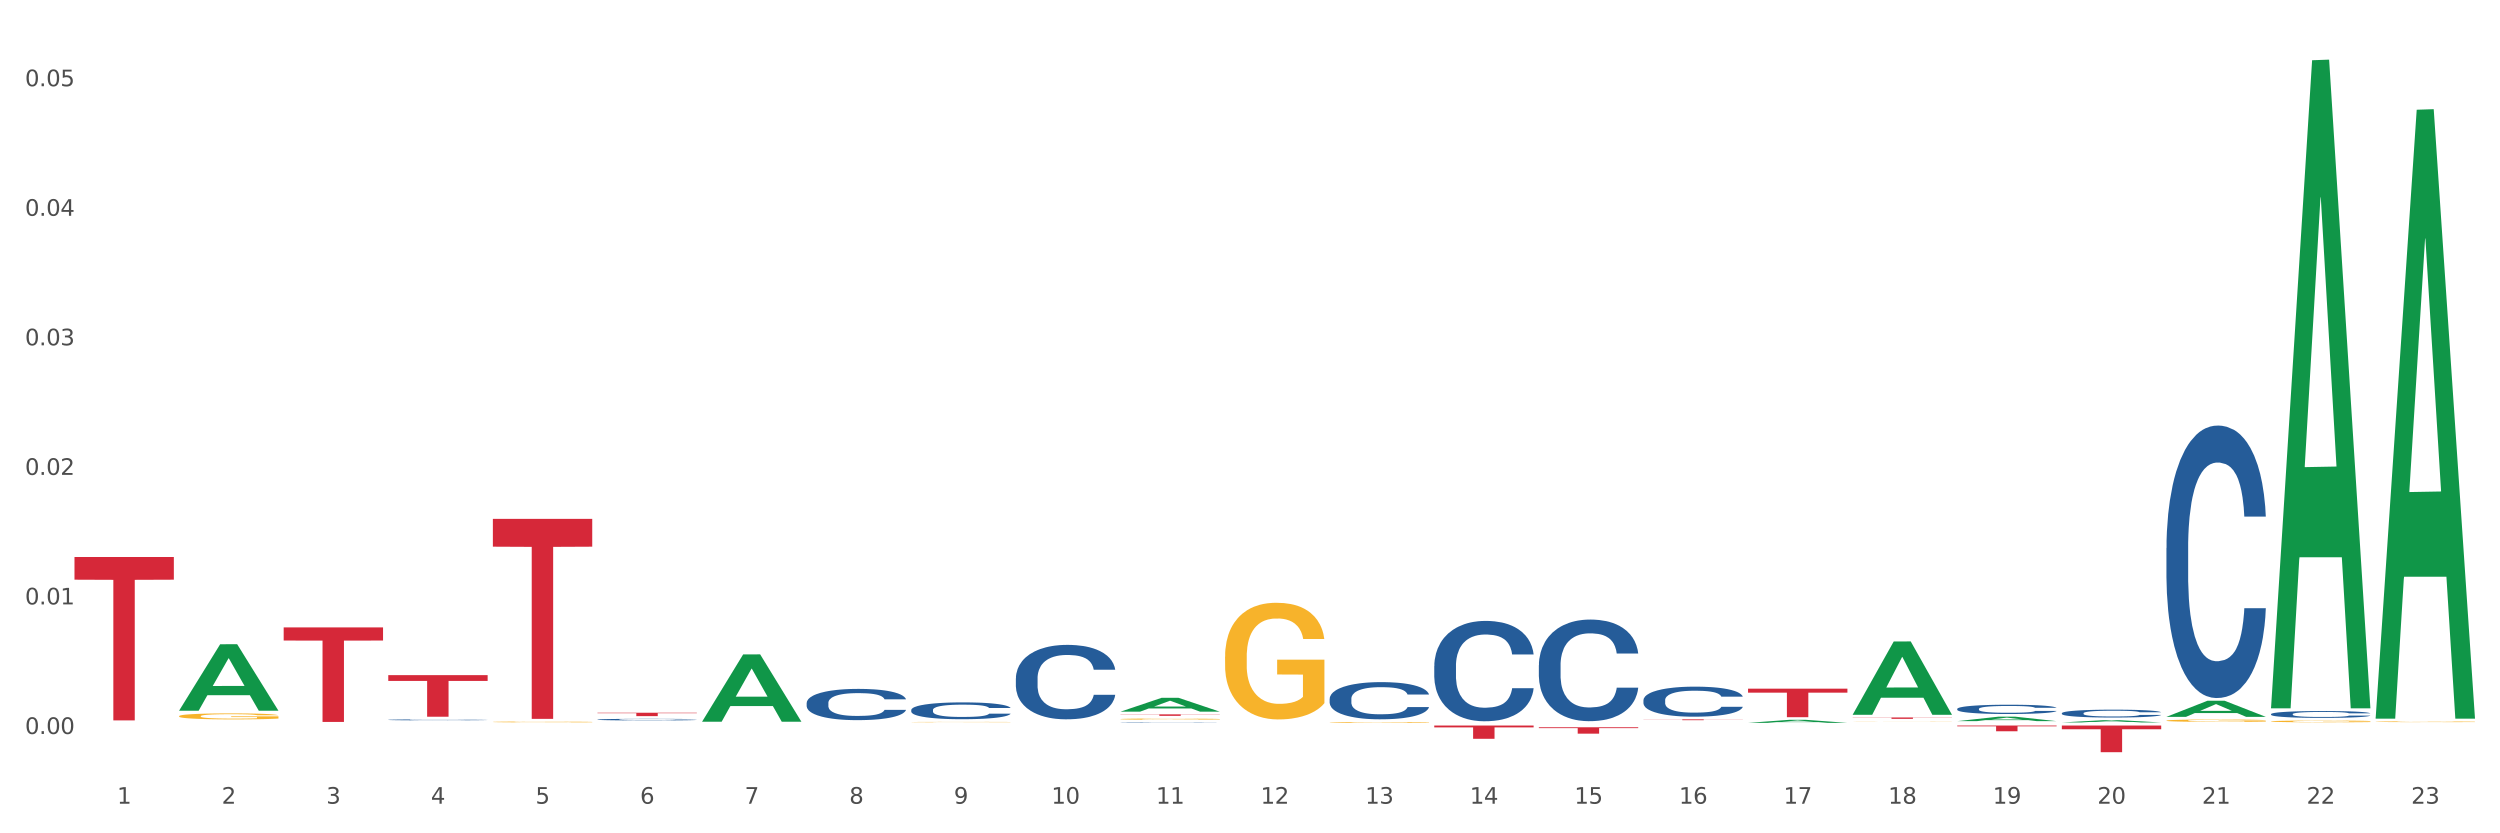 <?xml version="1.0" encoding="utf-8" standalone="no"?>
<!DOCTYPE svg PUBLIC "-//W3C//DTD SVG 1.1//EN"
  "http://www.w3.org/Graphics/SVG/1.1/DTD/svg11.dtd">
<svg xmlns:xlink="http://www.w3.org/1999/xlink" width="1080pt" height="360pt" viewBox="0 0 1080 360" xmlns="http://www.w3.org/2000/svg" version="1.1">
 <rect x="0" y="0" width="1080" height="360" fill="#333333" stroke="none"/>
 <defs>
  <style type="text/css">*{stroke-linejoin: round; stroke-linecap: butt}</style>
 </defs>
 <g id="figure_1">
  <g id="patch_1">
   <path d="M 0 360 
L 1080 360 
L 1080 0 
L 0 0 
z
" style="fill: #ffffff; stroke: #ffffff; stroke-linejoin: miter"/>
  </g>
  <g id="axes_1">
   <g id="matplotlib.axis_1">
    <g id="xtick_1">
     <g id="text_1">
      <!-- 1 -->
      <g style="fill: #4d4d4d" transform="translate(50.584 347.204) scale(0.096 -0.096)">
       <defs>
        <path id="DejaVuSans-31" d="M 794 531 
L 1825 531 
L 1825 4091 
L 703 3866 
L 703 4441 
L 1819 4666 
L 2450 4666 
L 2450 531 
L 3481 531 
L 3481 0 
L 794 0 
L 794 531 
z
" transform="scale(0.016)"/>
       </defs>
       <use xlink:href="#DejaVuSans-31"/>
      </g>
     </g>
    </g>
    <g id="xtick_2">
     <g id="text_2">
      <!-- 2 -->
      <g style="fill: #4d4d4d" transform="translate(95.771 347.204) scale(0.096 -0.096)">
       <defs>
        <path id="DejaVuSans-32" d="M 1228 531 
L 3431 531 
L 3431 0 
L 469 0 
L 469 531 
Q 828 903 1448 1529 
Q 2069 2156 2228 2338 
Q 2531 2678 2651 2914 
Q 2772 3150 2772 3378 
Q 2772 3750 2511 3984 
Q 2250 4219 1831 4219 
Q 1534 4219 1204 4116 
Q 875 4013 500 3803 
L 500 4441 
Q 881 4594 1212 4672 
Q 1544 4750 1819 4750 
Q 2544 4750 2975 4387 
Q 3406 4025 3406 3419 
Q 3406 3131 3298 2873 
Q 3191 2616 2906 2266 
Q 2828 2175 2409 1742 
Q 1991 1309 1228 531 
z
" transform="scale(0.016)"/>
       </defs>
       <use xlink:href="#DejaVuSans-32"/>
      </g>
     </g>
    </g>
    <g id="xtick_3">
     <g id="text_3">
      <!-- 3 -->
      <g style="fill: #4d4d4d" transform="translate(140.957 347.204) scale(0.096 -0.096)">
       <defs>
        <path id="DejaVuSans-33" d="M 2597 2516 
Q 3050 2419 3304 2112 
Q 3559 1806 3559 1356 
Q 3559 666 3084 287 
Q 2609 -91 1734 -91 
Q 1441 -91 1130 -33 
Q 819 25 488 141 
L 488 750 
Q 750 597 1062 519 
Q 1375 441 1716 441 
Q 2309 441 2620 675 
Q 2931 909 2931 1356 
Q 2931 1769 2642 2001 
Q 2353 2234 1838 2234 
L 1294 2234 
L 1294 2753 
L 1863 2753 
Q 2328 2753 2575 2939 
Q 2822 3125 2822 3475 
Q 2822 3834 2567 4026 
Q 2313 4219 1838 4219 
Q 1578 4219 1281 4162 
Q 984 4106 628 3988 
L 628 4550 
Q 988 4650 1302 4700 
Q 1616 4750 1894 4750 
Q 2613 4750 3031 4423 
Q 3450 4097 3450 3541 
Q 3450 3153 3228 2886 
Q 3006 2619 2597 2516 
z
" transform="scale(0.016)"/>
       </defs>
       <use xlink:href="#DejaVuSans-33"/>
      </g>
     </g>
    </g>
    <g id="xtick_4">
     <g id="text_4">
      <!-- 4 -->
      <g style="fill: #4d4d4d" transform="translate(186.143 347.204) scale(0.096 -0.096)">
       <defs>
        <path id="DejaVuSans-34" d="M 2419 4116 
L 825 1625 
L 2419 1625 
L 2419 4116 
z
M 2253 4666 
L 3047 4666 
L 3047 1625 
L 3713 1625 
L 3713 1100 
L 3047 1100 
L 3047 0 
L 2419 0 
L 2419 1100 
L 313 1100 
L 313 1709 
L 2253 4666 
z
" transform="scale(0.016)"/>
       </defs>
       <use xlink:href="#DejaVuSans-34"/>
      </g>
     </g>
    </g>
    <g id="xtick_5">
     <g id="text_5">
      <!-- 5 -->
      <g style="fill: #4d4d4d" transform="translate(231.33 347.204) scale(0.096 -0.096)">
       <defs>
        <path id="DejaVuSans-35" d="M 691 4666 
L 3169 4666 
L 3169 4134 
L 1269 4134 
L 1269 2991 
Q 1406 3038 1543 3061 
Q 1681 3084 1819 3084 
Q 2600 3084 3056 2656 
Q 3513 2228 3513 1497 
Q 3513 744 3044 326 
Q 2575 -91 1722 -91 
Q 1428 -91 1123 -41 
Q 819 9 494 109 
L 494 744 
Q 775 591 1075 516 
Q 1375 441 1709 441 
Q 2250 441 2565 725 
Q 2881 1009 2881 1497 
Q 2881 1984 2565 2268 
Q 2250 2553 1709 2553 
Q 1456 2553 1204 2497 
Q 953 2441 691 2322 
L 691 4666 
z
" transform="scale(0.016)"/>
       </defs>
       <use xlink:href="#DejaVuSans-35"/>
      </g>
     </g>
    </g>
    <g id="xtick_6">
     <g id="text_6">
      <!-- 6 -->
      <g style="fill: #4d4d4d" transform="translate(276.516 347.204) scale(0.096 -0.096)">
       <defs>
        <path id="DejaVuSans-36" d="M 2113 2584 
Q 1688 2584 1439 2293 
Q 1191 2003 1191 1497 
Q 1191 994 1439 701 
Q 1688 409 2113 409 
Q 2538 409 2786 701 
Q 3034 994 3034 1497 
Q 3034 2003 2786 2293 
Q 2538 2584 2113 2584 
z
M 3366 4563 
L 3366 3988 
Q 3128 4100 2886 4159 
Q 2644 4219 2406 4219 
Q 1781 4219 1451 3797 
Q 1122 3375 1075 2522 
Q 1259 2794 1537 2939 
Q 1816 3084 2150 3084 
Q 2853 3084 3261 2657 
Q 3669 2231 3669 1497 
Q 3669 778 3244 343 
Q 2819 -91 2113 -91 
Q 1303 -91 875 529 
Q 447 1150 447 2328 
Q 447 3434 972 4092 
Q 1497 4750 2381 4750 
Q 2619 4750 2861 4703 
Q 3103 4656 3366 4563 
z
" transform="scale(0.016)"/>
       </defs>
       <use xlink:href="#DejaVuSans-36"/>
      </g>
     </g>
    </g>
    <g id="xtick_7">
     <g id="text_7">
      <!-- 7 -->
      <g style="fill: #4d4d4d" transform="translate(321.702 347.204) scale(0.096 -0.096)">
       <defs>
        <path id="DejaVuSans-37" d="M 525 4666 
L 3525 4666 
L 3525 4397 
L 1831 0 
L 1172 0 
L 2766 4134 
L 525 4134 
L 525 4666 
z
" transform="scale(0.016)"/>
       </defs>
       <use xlink:href="#DejaVuSans-37"/>
      </g>
     </g>
    </g>
    <g id="xtick_8">
     <g id="text_8">
      <!-- 8 -->
      <g style="fill: #4d4d4d" transform="translate(366.888 347.204) scale(0.096 -0.096)">
       <defs>
        <path id="DejaVuSans-38" d="M 2034 2216 
Q 1584 2216 1326 1975 
Q 1069 1734 1069 1313 
Q 1069 891 1326 650 
Q 1584 409 2034 409 
Q 2484 409 2743 651 
Q 3003 894 3003 1313 
Q 3003 1734 2745 1975 
Q 2488 2216 2034 2216 
z
M 1403 2484 
Q 997 2584 770 2862 
Q 544 3141 544 3541 
Q 544 4100 942 4425 
Q 1341 4750 2034 4750 
Q 2731 4750 3128 4425 
Q 3525 4100 3525 3541 
Q 3525 3141 3298 2862 
Q 3072 2584 2669 2484 
Q 3125 2378 3379 2068 
Q 3634 1759 3634 1313 
Q 3634 634 3220 271 
Q 2806 -91 2034 -91 
Q 1263 -91 848 271 
Q 434 634 434 1313 
Q 434 1759 690 2068 
Q 947 2378 1403 2484 
z
M 1172 3481 
Q 1172 3119 1398 2916 
Q 1625 2713 2034 2713 
Q 2441 2713 2670 2916 
Q 2900 3119 2900 3481 
Q 2900 3844 2670 4047 
Q 2441 4250 2034 4250 
Q 1625 4250 1398 4047 
Q 1172 3844 1172 3481 
z
" transform="scale(0.016)"/>
       </defs>
       <use xlink:href="#DejaVuSans-38"/>
      </g>
     </g>
    </g>
    <g id="xtick_9">
     <g id="text_9">
      <!-- 9 -->
      <g style="fill: #4d4d4d" transform="translate(412.075 347.204) scale(0.096 -0.096)">
       <defs>
        <path id="DejaVuSans-39" d="M 703 97 
L 703 672 
Q 941 559 1184 500 
Q 1428 441 1663 441 
Q 2288 441 2617 861 
Q 2947 1281 2994 2138 
Q 2813 1869 2534 1725 
Q 2256 1581 1919 1581 
Q 1219 1581 811 2004 
Q 403 2428 403 3163 
Q 403 3881 828 4315 
Q 1253 4750 1959 4750 
Q 2769 4750 3195 4129 
Q 3622 3509 3622 2328 
Q 3622 1225 3098 567 
Q 2575 -91 1691 -91 
Q 1453 -91 1209 -44 
Q 966 3 703 97 
z
M 1959 2075 
Q 2384 2075 2632 2365 
Q 2881 2656 2881 3163 
Q 2881 3666 2632 3958 
Q 2384 4250 1959 4250 
Q 1534 4250 1286 3958 
Q 1038 3666 1038 3163 
Q 1038 2656 1286 2365 
Q 1534 2075 1959 2075 
z
" transform="scale(0.016)"/>
       </defs>
       <use xlink:href="#DejaVuSans-39"/>
      </g>
     </g>
    </g>
    <g id="xtick_10">
     <g id="text_10">
      <!-- 10 -->
      <g style="fill: #4d4d4d" transform="translate(454.207 347.204) scale(0.096 -0.096)">
       <defs>
        <path id="DejaVuSans-30" d="M 2034 4250 
Q 1547 4250 1301 3770 
Q 1056 3291 1056 2328 
Q 1056 1369 1301 889 
Q 1547 409 2034 409 
Q 2525 409 2770 889 
Q 3016 1369 3016 2328 
Q 3016 3291 2770 3770 
Q 2525 4250 2034 4250 
z
M 2034 4750 
Q 2819 4750 3233 4129 
Q 3647 3509 3647 2328 
Q 3647 1150 3233 529 
Q 2819 -91 2034 -91 
Q 1250 -91 836 529 
Q 422 1150 422 2328 
Q 422 3509 836 4129 
Q 1250 4750 2034 4750 
z
" transform="scale(0.016)"/>
       </defs>
       <use xlink:href="#DejaVuSans-31"/>
       <use xlink:href="#DejaVuSans-30" transform="translate(63.623 0)"/>
      </g>
     </g>
    </g>
    <g id="xtick_11">
     <g id="text_11">
      <!-- 11 -->
      <g style="fill: #4d4d4d" transform="translate(499.393 347.204) scale(0.096 -0.096)">
       <use xlink:href="#DejaVuSans-31"/>
       <use xlink:href="#DejaVuSans-31" transform="translate(63.623 0)"/>
      </g>
     </g>
    </g>
    <g id="xtick_12">
     <g id="text_12">
      <!-- 12 -->
      <g style="fill: #4d4d4d" transform="translate(544.58 347.204) scale(0.096 -0.096)">
       <use xlink:href="#DejaVuSans-31"/>
       <use xlink:href="#DejaVuSans-32" transform="translate(63.623 0)"/>
      </g>
     </g>
    </g>
    <g id="xtick_13">
     <g id="text_13">
      <!-- 13 -->
      <g style="fill: #4d4d4d" transform="translate(589.766 347.204) scale(0.096 -0.096)">
       <use xlink:href="#DejaVuSans-31"/>
       <use xlink:href="#DejaVuSans-33" transform="translate(63.623 0)"/>
      </g>
     </g>
    </g>
    <g id="xtick_14">
     <g id="text_14">
      <!-- 14 -->
      <g style="fill: #4d4d4d" transform="translate(634.952 347.204) scale(0.096 -0.096)">
       <use xlink:href="#DejaVuSans-31"/>
       <use xlink:href="#DejaVuSans-34" transform="translate(63.623 0)"/>
      </g>
     </g>
    </g>
    <g id="xtick_15">
     <g id="text_15">
      <!-- 15 -->
      <g style="fill: #4d4d4d" transform="translate(680.138 347.204) scale(0.096 -0.096)">
       <use xlink:href="#DejaVuSans-31"/>
       <use xlink:href="#DejaVuSans-35" transform="translate(63.623 0)"/>
      </g>
     </g>
    </g>
    <g id="xtick_16">
     <g id="text_16">
      <!-- 16 -->
      <g style="fill: #4d4d4d" transform="translate(725.325 347.204) scale(0.096 -0.096)">
       <use xlink:href="#DejaVuSans-31"/>
       <use xlink:href="#DejaVuSans-36" transform="translate(63.623 0)"/>
      </g>
     </g>
    </g>
    <g id="xtick_17">
     <g id="text_17">
      <!-- 17 -->
      <g style="fill: #4d4d4d" transform="translate(770.511 347.204) scale(0.096 -0.096)">
       <use xlink:href="#DejaVuSans-31"/>
       <use xlink:href="#DejaVuSans-37" transform="translate(63.623 0)"/>
      </g>
     </g>
    </g>
    <g id="xtick_18">
     <g id="text_18">
      <!-- 18 -->
      <g style="fill: #4d4d4d" transform="translate(815.697 347.204) scale(0.096 -0.096)">
       <use xlink:href="#DejaVuSans-31"/>
       <use xlink:href="#DejaVuSans-38" transform="translate(63.623 0)"/>
      </g>
     </g>
    </g>
    <g id="xtick_19">
     <g id="text_19">
      <!-- 19 -->
      <g style="fill: #4d4d4d" transform="translate(860.883 347.204) scale(0.096 -0.096)">
       <use xlink:href="#DejaVuSans-31"/>
       <use xlink:href="#DejaVuSans-39" transform="translate(63.623 0)"/>
      </g>
     </g>
    </g>
    <g id="xtick_20">
     <g id="text_20">
      <!-- 20 -->
      <g style="fill: #4d4d4d" transform="translate(906.07 347.204) scale(0.096 -0.096)">
       <use xlink:href="#DejaVuSans-32"/>
       <use xlink:href="#DejaVuSans-30" transform="translate(63.623 0)"/>
      </g>
     </g>
    </g>
    <g id="xtick_21">
     <g id="text_21">
      <!-- 21 -->
      <g style="fill: #4d4d4d" transform="translate(951.256 347.204) scale(0.096 -0.096)">
       <use xlink:href="#DejaVuSans-32"/>
       <use xlink:href="#DejaVuSans-31" transform="translate(63.623 0)"/>
      </g>
     </g>
    </g>
    <g id="xtick_22">
     <g id="text_22">
      <!-- 22 -->
      <g style="fill: #4d4d4d" transform="translate(996.442 347.204) scale(0.096 -0.096)">
       <use xlink:href="#DejaVuSans-32"/>
       <use xlink:href="#DejaVuSans-32" transform="translate(63.623 0)"/>
      </g>
     </g>
    </g>
    <g id="xtick_23">
     <g id="text_23">
      <!-- 23 -->
      <g style="fill: #4d4d4d" transform="translate(1041.629 347.204) scale(0.096 -0.096)">
       <use xlink:href="#DejaVuSans-32"/>
       <use xlink:href="#DejaVuSans-33" transform="translate(63.623 0)"/>
      </g>
     </g>
    </g>
    <g id="xtick_24"/>
    <g id="xtick_25"/>
    <g id="xtick_26"/>
    <g id="xtick_27"/>
    <g id="xtick_28"/>
    <g id="xtick_29"/>
    <g id="xtick_30"/>
    <g id="xtick_31"/>
    <g id="xtick_32"/>
    <g id="xtick_33"/>
    <g id="xtick_34"/>
    <g id="xtick_35"/>
    <g id="xtick_36"/>
    <g id="xtick_37"/>
    <g id="xtick_38"/>
    <g id="xtick_39"/>
    <g id="xtick_40"/>
    <g id="xtick_41"/>
    <g id="xtick_42"/>
    <g id="xtick_43"/>
    <g id="xtick_44"/>
    <g id="xtick_45"/>
   </g>
   <g id="matplotlib.axis_2">
    <g id="ytick_1">
     <g id="text_24">
      <!-- 0.00 -->
      <g style="fill: #4d4d4d" transform="translate(10.8 317.077) scale(0.096 -0.096)">
       <defs>
        <path id="DejaVuSans-2e" d="M 684 794 
L 1344 794 
L 1344 0 
L 684 0 
L 684 794 
z
" transform="scale(0.016)"/>
       </defs>
       <use xlink:href="#DejaVuSans-30"/>
       <use xlink:href="#DejaVuSans-2e" transform="translate(63.623 0)"/>
       <use xlink:href="#DejaVuSans-30" transform="translate(95.41 0)"/>
       <use xlink:href="#DejaVuSans-30" transform="translate(159.033 0)"/>
      </g>
     </g>
    </g>
    <g id="ytick_2">
     <g id="text_25">
      <!-- 0.01 -->
      <g style="fill: #4d4d4d" transform="translate(10.8 261.113) scale(0.096 -0.096)">
       <use xlink:href="#DejaVuSans-30"/>
       <use xlink:href="#DejaVuSans-2e" transform="translate(63.623 0)"/>
       <use xlink:href="#DejaVuSans-30" transform="translate(95.41 0)"/>
       <use xlink:href="#DejaVuSans-31" transform="translate(159.033 0)"/>
      </g>
     </g>
    </g>
    <g id="ytick_3">
     <g id="text_26">
      <!-- 0.02 -->
      <g style="fill: #4d4d4d" transform="translate(10.8 205.148) scale(0.096 -0.096)">
       <use xlink:href="#DejaVuSans-30"/>
       <use xlink:href="#DejaVuSans-2e" transform="translate(63.623 0)"/>
       <use xlink:href="#DejaVuSans-30" transform="translate(95.41 0)"/>
       <use xlink:href="#DejaVuSans-32" transform="translate(159.033 0)"/>
      </g>
     </g>
    </g>
    <g id="ytick_4">
     <g id="text_27">
      <!-- 0.03 -->
      <g style="fill: #4d4d4d" transform="translate(10.8 149.183) scale(0.096 -0.096)">
       <use xlink:href="#DejaVuSans-30"/>
       <use xlink:href="#DejaVuSans-2e" transform="translate(63.623 0)"/>
       <use xlink:href="#DejaVuSans-30" transform="translate(95.41 0)"/>
       <use xlink:href="#DejaVuSans-33" transform="translate(159.033 0)"/>
      </g>
     </g>
    </g>
    <g id="ytick_5">
     <g id="text_28">
      <!-- 0.04 -->
      <g style="fill: #4d4d4d" transform="translate(10.8 93.218) scale(0.096 -0.096)">
       <use xlink:href="#DejaVuSans-30"/>
       <use xlink:href="#DejaVuSans-2e" transform="translate(63.623 0)"/>
       <use xlink:href="#DejaVuSans-30" transform="translate(95.41 0)"/>
       <use xlink:href="#DejaVuSans-34" transform="translate(159.033 0)"/>
      </g>
     </g>
    </g>
    <g id="ytick_6">
     <g id="text_29">
      <!-- 0.05 -->
      <g style="fill: #4d4d4d" transform="translate(10.8 37.253) scale(0.096 -0.096)">
       <use xlink:href="#DejaVuSans-30"/>
       <use xlink:href="#DejaVuSans-2e" transform="translate(63.623 0)"/>
       <use xlink:href="#DejaVuSans-30" transform="translate(95.41 0)"/>
       <use xlink:href="#DejaVuSans-35" transform="translate(159.033 0)"/>
      </g>
     </g>
    </g>
    <g id="ytick_7"/>
    <g id="ytick_8"/>
    <g id="ytick_9"/>
    <g id="ytick_10"/>
    <g id="ytick_11"/>
   </g>
   <g id="PolyCollection_1">
    <path d="M 77.361 306.979 
L 77.406 306.952 
L 95.107 278.318 
L 102.454 278.291 
L 120.288 307.033 
L 111.791 307.033 
L 107.941 300.34 
L 89.664 300.34 
L 89.531 300.448 
L 85.814 307.033 
L 77.361 307.033 
L 77.361 306.979 
L 91.965 296.346 
L 105.64 296.319 
L 98.869 284.417 
L 98.781 284.363 
L 98.692 284.444 
L 91.921 296.319 
L 91.965 296.346 
L 77.361 306.979 
z
" clip-path="url(#p1cc0768c1f)" style="fill: #109648"/>
    <path d="M 167.734 291.657 
L 210.661 291.657 
L 210.661 294.154 
L 193.775 294.171 
L 193.775 309.624 
L 184.518 309.624 
L 184.518 294.171 
L 167.734 294.154 
L 167.734 291.674 
L 167.734 291.657 
z
" clip-path="url(#p1cc0768c1f)" style="fill: #d62839"/>
    <path d="M 212.92 224.162 
L 255.847 224.162 
L 255.847 236.167 
L 238.961 236.248 
L 238.961 310.553 
L 229.704 310.553 
L 229.704 236.248 
L 212.92 236.167 
L 212.92 224.243 
L 212.92 224.162 
z
" clip-path="url(#p1cc0768c1f)" style="fill: #d62839"/>
    <path d="M 258.106 307.892 
L 301.033 307.892 
L 301.033 308.099 
L 284.147 308.101 
L 284.147 309.381 
L 274.891 309.381 
L 274.891 308.101 
L 258.106 308.099 
L 258.106 307.894 
L 258.106 307.892 
z
" clip-path="url(#p1cc0768c1f)" style="fill: #d62839"/>
    <path d="M 484.038 308.6 
L 526.965 308.6 
L 526.965 308.69 
L 510.079 308.69 
L 510.079 309.246 
L 500.822 309.246 
L 500.822 308.69 
L 484.038 308.69 
L 484.038 308.6 
L 484.038 308.6 
z
" clip-path="url(#p1cc0768c1f)" style="fill: #d62839"/>
    <path d="M 619.597 313.43 
L 662.524 313.43 
L 662.524 314.228 
L 645.638 314.233 
L 645.638 319.169 
L 636.381 319.169 
L 636.381 314.233 
L 619.597 314.228 
L 619.597 313.436 
L 619.597 313.43 
z
" clip-path="url(#p1cc0768c1f)" style="fill: #d62839"/>
    <path d="M 664.783 314.176 
L 707.71 314.176 
L 707.71 314.561 
L 690.824 314.564 
L 690.824 316.944 
L 681.567 316.944 
L 681.567 314.564 
L 664.783 314.561 
L 664.783 314.179 
L 664.783 314.176 
z
" clip-path="url(#p1cc0768c1f)" style="fill: #d62839"/>
    <path d="M 709.969 310.76 
L 752.896 310.76 
L 752.896 310.809 
L 736.01 310.81 
L 736.01 311.115 
L 726.753 311.115 
L 726.753 310.81 
L 709.969 310.809 
L 709.969 310.76 
L 709.969 310.76 
z
" clip-path="url(#p1cc0768c1f)" style="fill: #d62839"/>
    <path d="M 755.155 297.514 
L 798.082 297.514 
L 798.082 299.224 
L 781.196 299.235 
L 781.196 309.816 
L 771.94 309.816 
L 771.94 299.235 
L 755.155 299.224 
L 755.155 297.526 
L 755.155 297.514 
z
" clip-path="url(#p1cc0768c1f)" style="fill: #d62839"/>
    <path d="M 800.342 309.946 
L 843.269 309.946 
L 843.269 310.029 
L 826.383 310.03 
L 826.383 310.542 
L 817.126 310.542 
L 817.126 310.03 
L 800.342 310.029 
L 800.342 309.947 
L 800.342 309.946 
z
" clip-path="url(#p1cc0768c1f)" style="fill: #d62839"/>
    <path d="M 890.714 313.43 
L 933.641 313.43 
L 933.641 315.031 
L 916.755 315.042 
L 916.755 324.95 
L 907.498 324.95 
L 907.498 315.042 
L 890.714 315.031 
L 890.714 313.441 
L 890.714 313.43 
z
" clip-path="url(#p1cc0768c1f)" style="fill: #d62839"/>
    <path d="M 77.361 309.384 
L 77.412 309.381 
L 77.412 309.296 
L 77.513 309.222 
L 78.02 309.045 
L 78.78 308.898 
L 79.338 308.819 
L 79.895 308.755 
L 80.554 308.691 
L 81.365 308.625 
L 82.835 308.528 
L 83.747 308.478 
L 84.862 308.426 
L 86.889 308.35 
L 88.359 308.307 
L 89.88 308.272 
L 92.363 308.229 
L 93.985 308.21 
L 95.708 308.196 
L 97.786 308.186 
L 99.357 308.184 
L 102.803 308.191 
L 105.743 308.212 
L 107.162 308.229 
L 108.986 308.257 
L 109.949 308.276 
L 111.52 308.314 
L 113.142 308.364 
L 114.257 308.407 
L 115.93 308.487 
L 117.197 308.568 
L 118.362 308.668 
L 118.971 308.736 
L 119.427 308.8 
L 119.832 308.874 
L 120.238 308.99 
L 111.115 308.99 
L 110.76 308.907 
L 110.203 308.829 
L 109.392 308.753 
L 108.682 308.705 
L 107.466 308.646 
L 106.351 308.608 
L 105.185 308.58 
L 103.766 308.556 
L 102.651 308.544 
L 101.08 308.535 
L 97.989 308.537 
L 95.911 308.556 
L 94.492 308.58 
L 93.579 308.601 
L 92.768 308.625 
L 91.856 308.658 
L 90.792 308.708 
L 90.032 308.753 
L 89.271 308.81 
L 88.663 308.867 
L 88.106 308.933 
L 87.65 309.004 
L 87.295 309.078 
L 86.991 309.168 
L 86.737 309.317 
L 86.737 309.642 
L 86.839 309.716 
L 87.092 309.813 
L 87.396 309.886 
L 87.903 309.974 
L 88.359 310.033 
L 89.221 310.119 
L 90.184 310.19 
L 90.944 310.235 
L 91.704 310.273 
L 93.022 310.325 
L 94.492 310.368 
L 95.759 310.394 
L 97.482 310.417 
L 98.647 310.427 
L 99.661 310.432 
L 102.144 310.432 
L 103.918 310.425 
L 105.895 310.408 
L 107.415 310.387 
L 108.682 310.361 
L 110.101 310.318 
L 111.014 310.278 
L 111.014 309.782 
L 99.864 309.78 
L 99.864 309.45 
L 120.288 309.45 
L 120.288 310.417 
L 119.427 310.467 
L 118.464 310.512 
L 117.45 310.553 
L 115.93 310.602 
L 114.105 310.65 
L 112.483 310.683 
L 110.76 310.711 
L 108.733 310.738 
L 106.098 310.761 
L 104.476 310.771 
L 102.448 310.778 
L 100.066 310.78 
L 97.989 310.775 
L 95.961 310.764 
L 93.833 310.742 
L 91.755 310.711 
L 90.184 310.681 
L 88.612 310.643 
L 86.94 310.593 
L 85.622 310.545 
L 84.609 310.503 
L 83.494 310.448 
L 82.277 310.377 
L 81.365 310.313 
L 80.554 310.247 
L 79.693 310.161 
L 79.084 310.088 
L 78.476 309.995 
L 78.121 309.927 
L 77.716 309.82 
L 77.412 309.671 
L 77.361 309.384 
z
" clip-path="url(#p1cc0768c1f)" style="fill: #f7b32b"/>
    <path d="M 981.087 308.496 
L 981.138 308.493 
L 981.138 308.418 
L 981.29 308.315 
L 981.848 308.125 
L 982.558 307.981 
L 983.776 307.813 
L 984.436 307.743 
L 985.298 307.664 
L 987.074 307.537 
L 989.104 307.428 
L 990.525 307.369 
L 991.59 307.331 
L 993.975 307.263 
L 995.345 307.233 
L 996.766 307.209 
L 997.984 307.192 
L 1000.013 307.173 
L 1001.637 307.165 
L 1003.514 307.163 
L 1005.087 307.165 
L 1007.168 307.176 
L 1010.212 307.209 
L 1011.379 307.228 
L 1012.952 307.26 
L 1014.576 307.304 
L 1015.895 307.347 
L 1017.417 307.409 
L 1018.99 307.491 
L 1020.513 307.594 
L 1021.578 307.688 
L 1022.441 307.789 
L 1023.202 307.911 
L 1023.76 308.044 
L 1024.014 308.155 
L 1014.728 308.155 
L 1014.474 308.054 
L 1013.967 307.946 
L 1013.46 307.873 
L 1012.901 307.813 
L 1012.039 307.745 
L 1011.278 307.702 
L 1010.009 307.65 
L 1008.842 307.618 
L 1007.878 307.599 
L 1006.711 307.583 
L 1004.225 307.566 
L 1002.449 307.566 
L 1001.332 307.572 
L 999.962 307.585 
L 998.795 307.604 
L 997.425 307.637 
L 996.36 307.672 
L 995.294 307.718 
L 994.685 307.751 
L 993.772 307.81 
L 993.163 307.859 
L 992.351 307.943 
L 991.895 308.003 
L 991.083 308.157 
L 990.728 308.271 
L 990.575 308.35 
L 990.474 308.437 
L 990.474 308.859 
L 990.778 309.049 
L 991.032 309.13 
L 991.438 309.223 
L 992.199 309.342 
L 993.315 309.458 
L 994.482 309.542 
L 995.446 309.594 
L 996.36 309.632 
L 997.273 309.662 
L 998.389 309.689 
L 999.303 309.705 
L 1000.673 309.721 
L 1002.297 309.729 
L 1003.565 309.729 
L 1006.153 309.716 
L 1007.32 309.702 
L 1008.436 309.683 
L 1009.654 309.654 
L 1010.618 309.621 
L 1011.176 309.597 
L 1012.09 309.545 
L 1012.8 309.491 
L 1013.409 309.429 
L 1013.815 309.374 
L 1014.271 309.293 
L 1014.627 309.201 
L 1014.728 309.152 
L 1024.014 309.152 
L 1023.811 309.25 
L 1023.456 309.345 
L 1022.745 309.472 
L 1022.187 309.545 
L 1021.324 309.635 
L 1020.411 309.711 
L 1019.143 309.795 
L 1017.976 309.857 
L 1016.758 309.911 
L 1015.438 309.96 
L 1013.054 310.028 
L 1012.191 310.047 
L 1010.364 310.079 
L 1008.944 310.098 
L 1006.863 310.117 
L 1004.732 310.128 
L 1002.5 310.131 
L 1000.521 310.125 
L 998.339 310.109 
L 996.969 310.093 
L 995.446 310.068 
L 993.671 310.03 
L 991.996 309.984 
L 990.423 309.93 
L 988.952 309.868 
L 987.582 309.797 
L 985.806 309.681 
L 984.486 309.567 
L 983.522 309.461 
L 982.863 309.372 
L 982.203 309.258 
L 981.848 309.179 
L 981.29 308.989 
L 981.087 308.813 
L 981.087 308.496 
z
" clip-path="url(#p1cc0768c1f)" style="fill: #255c99"/>
    <path d="M 935.9 236.731 
L 935.951 236.623 
L 935.951 233.613 
L 936.103 229.528 
L 936.662 222.002 
L 937.372 216.304 
L 938.59 209.639 
L 939.249 206.844 
L 940.112 203.726 
L 941.888 198.673 
L 943.918 194.373 
L 945.338 192.008 
L 946.404 190.503 
L 948.789 187.815 
L 950.159 186.633 
L 951.579 185.665 
L 952.797 185.02 
L 954.827 184.268 
L 956.451 183.945 
L 958.328 183.838 
L 959.901 183.945 
L 961.981 184.375 
L 965.026 185.665 
L 966.193 186.418 
L 967.766 187.708 
L 969.39 189.428 
L 970.709 191.148 
L 972.231 193.621 
L 973.804 196.846 
L 975.326 200.931 
L 976.392 204.694 
L 977.254 208.671 
L 978.016 213.509 
L 978.574 218.777 
L 978.827 223.185 
L 969.542 223.185 
L 969.288 219.207 
L 968.781 214.907 
L 968.273 212.004 
L 967.715 209.639 
L 966.853 206.951 
L 966.091 205.231 
L 964.823 203.189 
L 963.656 201.899 
L 962.692 201.146 
L 961.525 200.501 
L 959.038 199.856 
L 957.262 199.856 
L 956.146 200.071 
L 954.776 200.608 
L 953.609 201.361 
L 952.239 202.651 
L 951.174 204.049 
L 950.108 205.876 
L 949.499 207.166 
L 948.586 209.532 
L 947.977 211.467 
L 947.165 214.799 
L 946.708 217.164 
L 945.896 223.292 
L 945.541 227.808 
L 945.389 230.925 
L 945.288 234.365 
L 945.288 251.136 
L 945.592 258.662 
L 945.846 261.887 
L 946.252 265.542 
L 947.013 270.273 
L 948.129 274.895 
L 949.296 278.228 
L 950.26 280.271 
L 951.174 281.776 
L 952.087 282.958 
L 953.203 284.033 
L 954.117 284.678 
L 955.487 285.323 
L 957.11 285.646 
L 958.379 285.646 
L 960.967 285.108 
L 962.134 284.571 
L 963.25 283.818 
L 964.468 282.636 
L 965.432 281.346 
L 965.99 280.378 
L 966.903 278.336 
L 967.614 276.185 
L 968.223 273.713 
L 968.628 271.563 
L 969.085 268.337 
L 969.44 264.682 
L 969.542 262.747 
L 978.827 262.747 
L 978.624 266.617 
L 978.269 270.38 
L 977.559 275.433 
L 977.001 278.336 
L 976.138 281.883 
L 975.225 284.893 
L 973.956 288.226 
L 972.789 290.699 
L 971.571 292.849 
L 970.252 294.784 
L 967.867 297.472 
L 967.005 298.224 
L 965.178 299.514 
L 963.757 300.267 
L 961.677 301.019 
L 959.546 301.449 
L 957.313 301.557 
L 955.334 301.342 
L 953.152 300.697 
L 951.782 300.052 
L 950.26 299.084 
L 948.484 297.579 
L 946.81 295.752 
L 945.237 293.601 
L 943.765 291.129 
L 942.395 288.334 
L 940.619 283.711 
L 939.3 279.196 
L 938.336 275.003 
L 937.676 271.455 
L 937.017 266.94 
L 936.662 263.822 
L 936.103 256.297 
L 935.9 249.309 
L 935.9 236.731 
z
" clip-path="url(#p1cc0768c1f)" style="fill: #255c99"/>
    <path d="M 890.714 308.101 
L 890.765 308.098 
L 890.765 308.011 
L 890.917 307.893 
L 891.475 307.675 
L 892.186 307.51 
L 893.403 307.317 
L 894.063 307.236 
L 894.926 307.146 
L 896.702 306.999 
L 898.731 306.875 
L 900.152 306.806 
L 901.218 306.763 
L 903.602 306.685 
L 904.972 306.651 
L 906.393 306.623 
L 907.611 306.604 
L 909.641 306.582 
L 911.264 306.573 
L 913.142 306.57 
L 914.715 306.573 
L 916.795 306.585 
L 919.84 306.623 
L 921.007 306.645 
L 922.58 306.682 
L 924.203 306.732 
L 925.523 306.782 
L 927.045 306.853 
L 928.618 306.946 
L 930.14 307.065 
L 931.206 307.174 
L 932.068 307.289 
L 932.829 307.429 
L 933.387 307.581 
L 933.641 307.709 
L 924.356 307.709 
L 924.102 307.594 
L 923.594 307.469 
L 923.087 307.385 
L 922.529 307.317 
L 921.666 307.239 
L 920.905 307.189 
L 919.637 307.13 
L 918.47 307.093 
L 917.506 307.071 
L 916.338 307.052 
L 913.852 307.034 
L 912.076 307.034 
L 910.96 307.04 
L 909.59 307.055 
L 908.423 307.077 
L 907.053 307.115 
L 905.987 307.155 
L 904.922 307.208 
L 904.313 307.245 
L 903.399 307.314 
L 902.791 307.37 
L 901.979 307.466 
L 901.522 307.535 
L 900.71 307.712 
L 900.355 307.843 
L 900.203 307.933 
L 900.101 308.033 
L 900.101 308.518 
L 900.406 308.736 
L 900.659 308.829 
L 901.065 308.935 
L 901.827 309.072 
L 902.943 309.206 
L 904.11 309.302 
L 905.074 309.361 
L 905.987 309.405 
L 906.901 309.439 
L 908.017 309.47 
L 908.93 309.489 
L 910.3 309.508 
L 911.924 309.517 
L 913.193 309.517 
L 915.78 309.502 
L 916.947 309.486 
L 918.064 309.464 
L 919.281 309.43 
L 920.246 309.393 
L 920.804 309.365 
L 921.717 309.305 
L 922.427 309.243 
L 923.036 309.172 
L 923.442 309.109 
L 923.899 309.016 
L 924.254 308.91 
L 924.356 308.854 
L 933.641 308.854 
L 933.438 308.966 
L 933.083 309.075 
L 932.373 309.221 
L 931.814 309.305 
L 930.952 309.408 
L 930.039 309.495 
L 928.77 309.592 
L 927.603 309.663 
L 926.385 309.726 
L 925.066 309.782 
L 922.681 309.859 
L 921.819 309.881 
L 919.992 309.919 
L 918.571 309.94 
L 916.491 309.962 
L 914.36 309.975 
L 912.127 309.978 
L 910.148 309.971 
L 907.966 309.953 
L 906.596 309.934 
L 905.074 309.906 
L 903.298 309.863 
L 901.624 309.81 
L 900.051 309.747 
L 898.579 309.676 
L 897.209 309.595 
L 895.433 309.461 
L 894.114 309.33 
L 893.15 309.209 
L 892.49 309.106 
L 891.831 308.976 
L 891.475 308.885 
L 890.917 308.667 
L 890.714 308.465 
L 890.714 308.101 
z
" clip-path="url(#p1cc0768c1f)" style="fill: #255c99"/>
    <path d="M 845.528 306.242 
L 845.579 306.238 
L 845.579 306.135 
L 845.731 305.996 
L 846.289 305.739 
L 846.999 305.544 
L 848.217 305.317 
L 848.877 305.221 
L 849.739 305.115 
L 851.515 304.942 
L 853.545 304.795 
L 854.966 304.715 
L 856.031 304.663 
L 858.416 304.571 
L 859.786 304.531 
L 861.207 304.498 
L 862.425 304.476 
L 864.454 304.45 
L 866.078 304.439 
L 867.956 304.435 
L 869.528 304.439 
L 871.609 304.454 
L 874.653 304.498 
L 875.82 304.524 
L 877.393 304.568 
L 879.017 304.626 
L 880.336 304.685 
L 881.859 304.77 
L 883.432 304.88 
L 884.954 305.019 
L 886.019 305.148 
L 886.882 305.284 
L 887.643 305.449 
L 888.201 305.629 
L 888.455 305.779 
L 879.169 305.779 
L 878.916 305.643 
L 878.408 305.497 
L 877.901 305.397 
L 877.343 305.317 
L 876.48 305.225 
L 875.719 305.166 
L 874.45 305.096 
L 873.283 305.052 
L 872.319 305.027 
L 871.152 305.005 
L 868.666 304.983 
L 866.89 304.983 
L 865.774 304.99 
L 864.404 305.008 
L 863.237 305.034 
L 861.867 305.078 
L 860.801 305.126 
L 859.735 305.188 
L 859.127 305.232 
L 858.213 305.313 
L 857.604 305.379 
L 856.792 305.493 
L 856.336 305.574 
L 855.524 305.783 
L 855.169 305.937 
L 855.017 306.044 
L 854.915 306.161 
L 854.915 306.734 
L 855.219 306.991 
L 855.473 307.101 
L 855.879 307.226 
L 856.64 307.388 
L 857.757 307.545 
L 858.924 307.659 
L 859.888 307.729 
L 860.801 307.78 
L 861.714 307.821 
L 862.831 307.857 
L 863.744 307.88 
L 865.114 307.902 
L 866.738 307.913 
L 868.006 307.913 
L 870.594 307.894 
L 871.761 307.876 
L 872.877 307.85 
L 874.095 307.81 
L 875.059 307.766 
L 875.617 307.733 
L 876.531 307.663 
L 877.241 307.589 
L 877.85 307.505 
L 878.256 307.432 
L 878.713 307.321 
L 879.068 307.197 
L 879.169 307.13 
L 888.455 307.13 
L 888.252 307.263 
L 887.897 307.391 
L 887.186 307.564 
L 886.628 307.663 
L 885.766 307.784 
L 884.852 307.887 
L 883.584 308.001 
L 882.417 308.085 
L 881.199 308.159 
L 879.88 308.225 
L 877.495 308.316 
L 876.632 308.342 
L 874.806 308.386 
L 873.385 308.412 
L 871.304 308.438 
L 869.173 308.452 
L 866.941 308.456 
L 864.962 308.449 
L 862.78 308.427 
L 861.41 308.405 
L 859.888 308.372 
L 858.112 308.32 
L 856.437 308.258 
L 854.864 308.184 
L 853.393 308.1 
L 852.023 308.004 
L 850.247 307.846 
L 848.928 307.692 
L 847.964 307.549 
L 847.304 307.428 
L 846.644 307.274 
L 846.289 307.167 
L 845.731 306.91 
L 845.528 306.672 
L 845.528 306.242 
z
" clip-path="url(#p1cc0768c1f)" style="fill: #255c99"/>
    <path d="M 709.969 302.462 
L 710.02 302.45 
L 710.02 302.119 
L 710.172 301.668 
L 710.73 300.838 
L 711.441 300.21 
L 712.658 299.475 
L 713.318 299.167 
L 714.181 298.824 
L 715.957 298.267 
L 717.986 297.792 
L 719.407 297.532 
L 720.473 297.366 
L 722.857 297.069 
L 724.227 296.939 
L 725.648 296.832 
L 726.866 296.761 
L 728.896 296.678 
L 730.519 296.643 
L 732.397 296.631 
L 733.97 296.643 
L 736.05 296.69 
L 739.095 296.832 
L 740.262 296.915 
L 741.835 297.058 
L 743.458 297.247 
L 744.778 297.437 
L 746.3 297.709 
L 747.873 298.065 
L 749.395 298.515 
L 750.461 298.93 
L 751.323 299.369 
L 752.084 299.902 
L 752.642 300.483 
L 752.896 300.969 
L 743.61 300.969 
L 743.357 300.53 
L 742.849 300.056 
L 742.342 299.736 
L 741.784 299.475 
L 740.921 299.179 
L 740.16 298.99 
L 738.892 298.764 
L 737.724 298.622 
L 736.76 298.539 
L 735.593 298.468 
L 733.107 298.397 
L 731.331 298.397 
L 730.215 298.421 
L 728.845 298.48 
L 727.678 298.563 
L 726.308 298.705 
L 725.242 298.859 
L 724.177 299.061 
L 723.568 299.203 
L 722.654 299.464 
L 722.045 299.677 
L 721.234 300.044 
L 720.777 300.305 
L 719.965 300.981 
L 719.61 301.479 
L 719.458 301.822 
L 719.356 302.201 
L 719.356 304.05 
L 719.661 304.88 
L 719.914 305.236 
L 720.32 305.639 
L 721.081 306.16 
L 722.198 306.67 
L 723.365 307.037 
L 724.329 307.262 
L 725.242 307.428 
L 726.156 307.559 
L 727.272 307.677 
L 728.185 307.748 
L 729.555 307.819 
L 731.179 307.855 
L 732.447 307.855 
L 735.035 307.796 
L 736.202 307.737 
L 737.319 307.654 
L 738.536 307.523 
L 739.5 307.381 
L 740.059 307.274 
L 740.972 307.049 
L 741.682 306.812 
L 742.291 306.539 
L 742.697 306.302 
L 743.154 305.947 
L 743.509 305.544 
L 743.61 305.33 
L 752.896 305.33 
L 752.693 305.757 
L 752.338 306.172 
L 751.628 306.729 
L 751.069 307.049 
L 750.207 307.44 
L 749.293 307.772 
L 748.025 308.139 
L 746.858 308.412 
L 745.64 308.649 
L 744.321 308.862 
L 741.936 309.159 
L 741.073 309.242 
L 739.247 309.384 
L 737.826 309.467 
L 735.746 309.55 
L 733.614 309.597 
L 731.382 309.609 
L 729.403 309.585 
L 727.221 309.514 
L 725.851 309.443 
L 724.329 309.337 
L 722.553 309.171 
L 720.878 308.969 
L 719.305 308.732 
L 717.834 308.459 
L 716.464 308.151 
L 714.688 307.642 
L 713.369 307.144 
L 712.405 306.682 
L 711.745 306.291 
L 711.085 305.793 
L 710.73 305.449 
L 710.172 304.619 
L 709.969 303.849 
L 709.969 302.462 
z
" clip-path="url(#p1cc0768c1f)" style="fill: #255c99"/>
    <path d="M 664.783 287.374 
L 664.834 287.334 
L 664.834 286.212 
L 664.986 284.688 
L 665.544 281.882 
L 666.254 279.757 
L 667.472 277.271 
L 668.132 276.228 
L 668.994 275.066 
L 670.77 273.181 
L 672.8 271.577 
L 674.221 270.695 
L 675.286 270.134 
L 677.671 269.132 
L 679.041 268.691 
L 680.462 268.33 
L 681.68 268.089 
L 683.709 267.809 
L 685.333 267.688 
L 687.21 267.648 
L 688.783 267.688 
L 690.864 267.849 
L 693.908 268.33 
L 695.075 268.61 
L 696.648 269.092 
L 698.272 269.733 
L 699.591 270.375 
L 701.113 271.297 
L 702.686 272.5 
L 704.209 274.023 
L 705.274 275.426 
L 706.137 276.91 
L 706.898 278.714 
L 707.456 280.679 
L 707.71 282.323 
L 698.424 282.323 
L 698.17 280.839 
L 697.663 279.235 
L 697.156 278.153 
L 696.598 277.271 
L 695.735 276.268 
L 694.974 275.627 
L 693.705 274.865 
L 692.538 274.384 
L 691.574 274.103 
L 690.407 273.863 
L 687.921 273.622 
L 686.145 273.622 
L 685.029 273.702 
L 683.659 273.903 
L 682.491 274.184 
L 681.121 274.665 
L 680.056 275.186 
L 678.99 275.867 
L 678.381 276.349 
L 677.468 277.231 
L 676.859 277.952 
L 676.047 279.195 
L 675.591 280.077 
L 674.779 282.363 
L 674.424 284.047 
L 674.271 285.209 
L 674.17 286.492 
L 674.17 292.747 
L 674.474 295.554 
L 674.728 296.756 
L 675.134 298.12 
L 675.895 299.884 
L 677.011 301.608 
L 678.178 302.851 
L 679.143 303.612 
L 680.056 304.174 
L 680.969 304.615 
L 682.086 305.016 
L 682.999 305.256 
L 684.369 305.497 
L 685.993 305.617 
L 687.261 305.617 
L 689.849 305.417 
L 691.016 305.216 
L 692.132 304.936 
L 693.35 304.495 
L 694.314 304.013 
L 694.872 303.653 
L 695.786 302.891 
L 696.496 302.089 
L 697.105 301.167 
L 697.511 300.365 
L 697.968 299.162 
L 698.323 297.799 
L 698.424 297.077 
L 707.71 297.077 
L 707.507 298.521 
L 707.152 299.924 
L 706.441 301.808 
L 705.883 302.891 
L 705.021 304.214 
L 704.107 305.337 
L 702.839 306.579 
L 701.672 307.502 
L 700.454 308.303 
L 699.135 309.025 
L 696.75 310.027 
L 695.887 310.308 
L 694.06 310.789 
L 692.64 311.07 
L 690.559 311.351 
L 688.428 311.511 
L 686.196 311.551 
L 684.217 311.471 
L 682.035 311.23 
L 680.665 310.99 
L 679.143 310.629 
L 677.367 310.068 
L 675.692 309.386 
L 674.119 308.584 
L 672.648 307.662 
L 671.278 306.62 
L 669.502 304.895 
L 668.182 303.212 
L 667.218 301.648 
L 666.559 300.325 
L 665.899 298.641 
L 665.544 297.478 
L 664.986 294.672 
L 664.783 292.065 
L 664.783 287.374 
z
" clip-path="url(#p1cc0768c1f)" style="fill: #255c99"/>
    <path d="M 619.597 287.712 
L 619.647 287.672 
L 619.647 286.564 
L 619.8 285.059 
L 620.358 282.287 
L 621.068 280.189 
L 622.286 277.734 
L 622.945 276.705 
L 623.808 275.556 
L 625.584 273.695 
L 627.614 272.112 
L 629.034 271.241 
L 630.1 270.686 
L 632.485 269.696 
L 633.855 269.261 
L 635.276 268.904 
L 636.493 268.667 
L 638.523 268.39 
L 640.147 268.271 
L 642.024 268.231 
L 643.597 268.271 
L 645.677 268.429 
L 648.722 268.904 
L 649.889 269.182 
L 651.462 269.657 
L 653.086 270.29 
L 654.405 270.924 
L 655.927 271.834 
L 657.5 273.022 
L 659.022 274.527 
L 660.088 275.913 
L 660.951 277.378 
L 661.712 279.159 
L 662.27 281.1 
L 662.524 282.723 
L 653.238 282.723 
L 652.984 281.258 
L 652.477 279.674 
L 651.969 278.605 
L 651.411 277.734 
L 650.549 276.744 
L 649.788 276.111 
L 648.519 275.358 
L 647.352 274.883 
L 646.388 274.606 
L 645.221 274.369 
L 642.735 274.131 
L 640.959 274.131 
L 639.842 274.21 
L 638.472 274.408 
L 637.305 274.685 
L 635.935 275.16 
L 634.87 275.675 
L 633.804 276.348 
L 633.195 276.823 
L 632.282 277.694 
L 631.673 278.407 
L 630.861 279.635 
L 630.404 280.506 
L 629.593 282.762 
L 629.237 284.425 
L 629.085 285.574 
L 628.984 286.841 
L 628.984 293.017 
L 629.288 295.789 
L 629.542 296.977 
L 629.948 298.323 
L 630.709 300.065 
L 631.825 301.768 
L 632.992 302.995 
L 633.956 303.747 
L 634.87 304.302 
L 635.783 304.737 
L 636.899 305.133 
L 637.813 305.371 
L 639.183 305.608 
L 640.806 305.727 
L 642.075 305.727 
L 644.663 305.529 
L 645.83 305.331 
L 646.946 305.054 
L 648.164 304.618 
L 649.128 304.143 
L 649.686 303.787 
L 650.599 303.035 
L 651.31 302.243 
L 651.919 301.332 
L 652.325 300.54 
L 652.781 299.352 
L 653.136 298.006 
L 653.238 297.294 
L 662.524 297.294 
L 662.321 298.719 
L 661.965 300.105 
L 661.255 301.966 
L 660.697 303.035 
L 659.834 304.341 
L 658.921 305.45 
L 657.652 306.677 
L 656.485 307.588 
L 655.268 308.38 
L 653.948 309.093 
L 651.563 310.082 
L 650.701 310.36 
L 648.874 310.835 
L 647.453 311.112 
L 645.373 311.389 
L 643.242 311.547 
L 641.009 311.587 
L 639.03 311.508 
L 636.849 311.27 
L 635.479 311.033 
L 633.956 310.676 
L 632.18 310.122 
L 630.506 309.449 
L 628.933 308.657 
L 627.461 307.746 
L 626.091 306.717 
L 624.315 305.014 
L 622.996 303.351 
L 622.032 301.807 
L 621.373 300.501 
L 620.713 298.838 
L 620.358 297.689 
L 619.8 294.918 
L 619.597 292.344 
L 619.597 287.712 
z
" clip-path="url(#p1cc0768c1f)" style="fill: #255c99"/>
    <path d="M 574.41 301.894 
L 574.461 301.879 
L 574.461 301.468 
L 574.613 300.911 
L 575.171 299.883 
L 575.882 299.106 
L 577.1 298.196 
L 577.759 297.815 
L 578.622 297.389 
L 580.398 296.699 
L 582.427 296.113 
L 583.848 295.79 
L 584.914 295.584 
L 587.299 295.218 
L 588.669 295.056 
L 590.089 294.924 
L 591.307 294.836 
L 593.337 294.733 
L 594.96 294.689 
L 596.838 294.675 
L 598.411 294.689 
L 600.491 294.748 
L 603.536 294.924 
L 604.703 295.027 
L 606.276 295.203 
L 607.899 295.438 
L 609.219 295.672 
L 610.741 296.01 
L 612.314 296.45 
L 613.836 297.008 
L 614.902 297.521 
L 615.764 298.064 
L 616.525 298.724 
L 617.084 299.443 
L 617.337 300.045 
L 608.052 300.045 
L 607.798 299.502 
L 607.291 298.915 
L 606.783 298.519 
L 606.225 298.196 
L 605.362 297.829 
L 604.601 297.595 
L 603.333 297.316 
L 602.166 297.14 
L 601.202 297.037 
L 600.035 296.949 
L 597.548 296.861 
L 595.772 296.861 
L 594.656 296.89 
L 593.286 296.964 
L 592.119 297.066 
L 590.749 297.242 
L 589.683 297.433 
L 588.618 297.683 
L 588.009 297.859 
L 587.096 298.181 
L 586.487 298.446 
L 585.675 298.9 
L 585.218 299.223 
L 584.406 300.06 
L 584.051 300.676 
L 583.899 301.101 
L 583.797 301.571 
L 583.797 303.86 
L 584.102 304.887 
L 584.356 305.327 
L 584.761 305.826 
L 585.523 306.471 
L 586.639 307.102 
L 587.806 307.557 
L 588.77 307.836 
L 589.683 308.041 
L 590.597 308.203 
L 591.713 308.35 
L 592.626 308.438 
L 593.996 308.526 
L 595.62 308.57 
L 596.889 308.57 
L 599.476 308.496 
L 600.643 308.423 
L 601.76 308.32 
L 602.978 308.159 
L 603.942 307.983 
L 604.5 307.851 
L 605.413 307.572 
L 606.123 307.278 
L 606.732 306.941 
L 607.138 306.648 
L 607.595 306.207 
L 607.95 305.708 
L 608.052 305.444 
L 617.337 305.444 
L 617.134 305.973 
L 616.779 306.486 
L 616.069 307.176 
L 615.511 307.572 
L 614.648 308.056 
L 613.735 308.467 
L 612.466 308.922 
L 611.299 309.259 
L 610.081 309.553 
L 608.762 309.817 
L 606.377 310.184 
L 605.515 310.286 
L 603.688 310.462 
L 602.267 310.565 
L 600.187 310.668 
L 598.056 310.726 
L 595.823 310.741 
L 593.844 310.712 
L 591.662 310.624 
L 590.292 310.536 
L 588.77 310.404 
L 586.994 310.198 
L 585.32 309.949 
L 583.747 309.655 
L 582.275 309.318 
L 580.905 308.936 
L 579.129 308.306 
L 577.81 307.689 
L 576.846 307.117 
L 576.186 306.633 
L 575.527 306.017 
L 575.171 305.591 
L 574.613 304.564 
L 574.41 303.61 
L 574.41 301.894 
z
" clip-path="url(#p1cc0768c1f)" style="fill: #255c99"/>
    <path d="M 484.038 312.168 
L 484.088 312.168 
L 484.088 312.163 
L 484.241 312.156 
L 484.799 312.143 
L 485.509 312.133 
L 486.727 312.122 
L 487.387 312.117 
L 488.249 312.112 
L 490.025 312.103 
L 492.055 312.096 
L 493.476 312.092 
L 494.541 312.089 
L 496.926 312.085 
L 498.296 312.083 
L 499.717 312.081 
L 500.935 312.08 
L 502.964 312.079 
L 504.588 312.078 
L 506.465 312.078 
L 508.038 312.078 
L 510.119 312.079 
L 513.163 312.081 
L 514.33 312.082 
L 515.903 312.084 
L 517.527 312.087 
L 518.846 312.09 
L 520.368 312.095 
L 521.941 312.1 
L 523.464 312.107 
L 524.529 312.114 
L 525.392 312.12 
L 526.153 312.129 
L 526.711 312.138 
L 526.965 312.145 
L 517.679 312.145 
L 517.425 312.138 
L 516.918 312.131 
L 516.411 312.126 
L 515.852 312.122 
L 514.99 312.117 
L 514.229 312.114 
L 512.96 312.111 
L 511.793 312.109 
L 510.829 312.107 
L 509.662 312.106 
L 507.176 312.105 
L 505.4 312.105 
L 504.283 312.106 
L 502.913 312.107 
L 501.746 312.108 
L 500.376 312.11 
L 499.311 312.112 
L 498.245 312.116 
L 497.636 312.118 
L 496.723 312.122 
L 496.114 312.125 
L 495.302 312.131 
L 494.846 312.135 
L 494.034 312.145 
L 493.679 312.153 
L 493.526 312.159 
L 493.425 312.164 
L 493.425 312.193 
L 493.729 312.206 
L 493.983 312.212 
L 494.389 312.218 
L 495.15 312.226 
L 496.266 312.234 
L 497.433 312.24 
L 498.397 312.243 
L 499.311 312.246 
L 500.224 312.248 
L 501.34 312.25 
L 502.254 312.251 
L 503.624 312.252 
L 505.248 312.252 
L 506.516 312.252 
L 509.104 312.251 
L 510.271 312.25 
L 511.387 312.249 
L 512.605 312.247 
L 513.569 312.245 
L 514.127 312.243 
L 515.041 312.24 
L 515.751 312.236 
L 516.36 312.232 
L 516.766 312.228 
L 517.222 312.223 
L 517.578 312.216 
L 517.679 312.213 
L 526.965 312.213 
L 526.762 312.22 
L 526.407 312.226 
L 525.696 312.235 
L 525.138 312.24 
L 524.275 312.246 
L 523.362 312.251 
L 522.094 312.257 
L 520.927 312.261 
L 519.709 312.265 
L 518.389 312.268 
L 516.005 312.273 
L 515.142 312.274 
L 513.315 312.276 
L 511.895 312.277 
L 509.814 312.279 
L 507.683 312.279 
L 505.45 312.28 
L 503.472 312.279 
L 501.29 312.278 
L 499.92 312.277 
L 498.397 312.275 
L 496.622 312.273 
L 494.947 312.27 
L 493.374 312.266 
L 491.903 312.262 
L 490.533 312.257 
L 488.757 312.249 
L 487.437 312.241 
L 486.473 312.234 
L 485.814 312.228 
L 485.154 312.22 
L 484.799 312.215 
L 484.241 312.202 
L 484.038 312.19 
L 484.038 312.168 
z
" clip-path="url(#p1cc0768c1f)" style="fill: #255c99"/>
    <path d="M 438.851 293.036 
L 438.902 293.007 
L 438.902 292.184 
L 439.054 291.068 
L 439.613 289.012 
L 440.323 287.455 
L 441.541 285.634 
L 442.2 284.871 
L 443.063 284.019 
L 444.839 282.639 
L 446.869 281.464 
L 448.289 280.818 
L 449.355 280.406 
L 451.74 279.672 
L 453.11 279.349 
L 454.53 279.085 
L 455.748 278.908 
L 457.778 278.703 
L 459.402 278.615 
L 461.279 278.585 
L 462.852 278.615 
L 464.932 278.732 
L 467.977 279.085 
L 469.144 279.29 
L 470.717 279.643 
L 472.341 280.113 
L 473.66 280.583 
L 475.182 281.258 
L 476.755 282.139 
L 478.277 283.255 
L 479.343 284.283 
L 480.205 285.37 
L 480.967 286.692 
L 481.525 288.131 
L 481.778 289.335 
L 472.493 289.335 
L 472.239 288.248 
L 471.732 287.074 
L 471.224 286.281 
L 470.666 285.634 
L 469.804 284.9 
L 469.042 284.43 
L 467.774 283.872 
L 466.607 283.52 
L 465.643 283.314 
L 464.476 283.138 
L 461.989 282.962 
L 460.213 282.962 
L 459.097 283.02 
L 457.727 283.167 
L 456.56 283.373 
L 455.19 283.725 
L 454.125 284.107 
L 453.059 284.606 
L 452.45 284.959 
L 451.537 285.605 
L 450.928 286.134 
L 450.116 287.044 
L 449.659 287.69 
L 448.847 289.365 
L 448.492 290.598 
L 448.34 291.45 
L 448.239 292.39 
L 448.239 296.972 
L 448.543 299.028 
L 448.797 299.909 
L 449.203 300.907 
L 449.964 302.2 
L 451.08 303.463 
L 452.247 304.373 
L 453.211 304.931 
L 454.125 305.342 
L 455.038 305.665 
L 456.154 305.959 
L 457.068 306.135 
L 458.438 306.312 
L 460.061 306.4 
L 461.33 306.4 
L 463.918 306.253 
L 465.085 306.106 
L 466.201 305.9 
L 467.419 305.577 
L 468.383 305.225 
L 468.941 304.961 
L 469.854 304.403 
L 470.565 303.815 
L 471.174 303.14 
L 471.579 302.552 
L 472.036 301.671 
L 472.391 300.672 
L 472.493 300.144 
L 481.778 300.144 
L 481.575 301.201 
L 481.22 302.229 
L 480.51 303.61 
L 479.952 304.403 
L 479.089 305.372 
L 478.176 306.194 
L 476.907 307.105 
L 475.74 307.78 
L 474.522 308.368 
L 473.203 308.896 
L 470.818 309.631 
L 469.956 309.836 
L 468.129 310.189 
L 466.708 310.394 
L 464.628 310.6 
L 462.497 310.717 
L 460.264 310.747 
L 458.285 310.688 
L 456.103 310.512 
L 454.733 310.335 
L 453.211 310.071 
L 451.435 309.66 
L 449.761 309.161 
L 448.188 308.573 
L 446.716 307.898 
L 445.346 307.134 
L 443.57 305.871 
L 442.251 304.637 
L 441.287 303.492 
L 440.627 302.523 
L 439.968 301.289 
L 439.613 300.437 
L 439.054 298.381 
L 438.851 296.472 
L 438.851 293.036 
z
" clip-path="url(#p1cc0768c1f)" style="fill: #255c99"/>
    <path d="M 393.665 306.696 
L 393.716 306.69 
L 393.716 306.504 
L 393.868 306.251 
L 394.426 305.786 
L 395.137 305.434 
L 396.354 305.022 
L 397.014 304.85 
L 397.877 304.657 
L 399.653 304.345 
L 401.682 304.079 
L 403.103 303.933 
L 404.169 303.84 
L 406.553 303.674 
L 407.923 303.601 
L 409.344 303.541 
L 410.562 303.501 
L 412.592 303.455 
L 414.215 303.435 
L 416.093 303.428 
L 417.666 303.435 
L 419.746 303.461 
L 422.791 303.541 
L 423.958 303.587 
L 425.531 303.667 
L 427.154 303.773 
L 428.474 303.88 
L 429.996 304.033 
L 431.569 304.232 
L 433.091 304.484 
L 434.157 304.717 
L 435.019 304.963 
L 435.78 305.261 
L 436.338 305.587 
L 436.592 305.859 
L 427.307 305.859 
L 427.053 305.614 
L 426.545 305.348 
L 426.038 305.168 
L 425.48 305.022 
L 424.617 304.856 
L 423.856 304.75 
L 422.588 304.624 
L 421.421 304.544 
L 420.456 304.498 
L 419.289 304.458 
L 416.803 304.418 
L 415.027 304.418 
L 413.911 304.431 
L 412.541 304.464 
L 411.374 304.511 
L 410.004 304.591 
L 408.938 304.677 
L 407.873 304.79 
L 407.264 304.87 
L 406.35 305.016 
L 405.742 305.135 
L 404.93 305.341 
L 404.473 305.487 
L 403.661 305.866 
L 403.306 306.145 
L 403.154 306.338 
L 403.052 306.55 
L 403.052 307.587 
L 403.357 308.052 
L 403.61 308.251 
L 404.016 308.477 
L 404.777 308.769 
L 405.894 309.055 
L 407.061 309.261 
L 408.025 309.387 
L 408.938 309.48 
L 409.852 309.553 
L 410.968 309.619 
L 411.881 309.659 
L 413.251 309.699 
L 414.875 309.719 
L 416.143 309.719 
L 418.731 309.686 
L 419.898 309.652 
L 421.015 309.606 
L 422.232 309.533 
L 423.197 309.453 
L 423.755 309.393 
L 424.668 309.267 
L 425.378 309.134 
L 425.987 308.982 
L 426.393 308.849 
L 426.85 308.649 
L 427.205 308.424 
L 427.307 308.304 
L 436.592 308.304 
L 436.389 308.543 
L 436.034 308.776 
L 435.324 309.088 
L 434.765 309.267 
L 433.903 309.486 
L 432.99 309.672 
L 431.721 309.878 
L 430.554 310.031 
L 429.336 310.164 
L 428.017 310.284 
L 425.632 310.45 
L 424.769 310.496 
L 422.943 310.576 
L 421.522 310.622 
L 419.442 310.669 
L 417.311 310.695 
L 415.078 310.702 
L 413.099 310.689 
L 410.917 310.649 
L 409.547 310.609 
L 408.025 310.549 
L 406.249 310.456 
L 404.575 310.343 
L 403.002 310.21 
L 401.53 310.058 
L 400.16 309.885 
L 398.384 309.599 
L 397.065 309.32 
L 396.101 309.061 
L 395.441 308.842 
L 394.781 308.563 
L 394.426 308.37 
L 393.868 307.905 
L 393.665 307.474 
L 393.665 306.696 
z
" clip-path="url(#p1cc0768c1f)" style="fill: #255c99"/>
    <path d="M 348.479 303.667 
L 348.53 303.655 
L 348.53 303.31 
L 348.682 302.841 
L 349.24 301.978 
L 349.95 301.324 
L 351.168 300.56 
L 351.828 300.239 
L 352.69 299.882 
L 354.466 299.302 
L 356.496 298.809 
L 357.917 298.538 
L 358.982 298.365 
L 361.367 298.057 
L 362.737 297.921 
L 364.158 297.81 
L 365.376 297.736 
L 367.405 297.65 
L 369.029 297.613 
L 370.906 297.601 
L 372.479 297.613 
L 374.56 297.662 
L 377.604 297.81 
L 378.771 297.897 
L 380.344 298.044 
L 381.968 298.242 
L 383.287 298.439 
L 384.81 298.723 
L 386.383 299.093 
L 387.905 299.561 
L 388.97 299.993 
L 389.833 300.449 
L 390.594 301.004 
L 391.152 301.608 
L 391.406 302.114 
L 382.12 302.114 
L 381.867 301.657 
L 381.359 301.164 
L 380.852 300.831 
L 380.294 300.56 
L 379.431 300.252 
L 378.67 300.054 
L 377.401 299.82 
L 376.234 299.672 
L 375.27 299.586 
L 374.103 299.512 
L 371.617 299.438 
L 369.841 299.438 
L 368.725 299.463 
L 367.355 299.524 
L 366.188 299.61 
L 364.818 299.758 
L 363.752 299.919 
L 362.686 300.128 
L 362.078 300.276 
L 361.164 300.548 
L 360.555 300.77 
L 359.743 301.152 
L 359.287 301.423 
L 358.475 302.126 
L 358.12 302.644 
L 357.968 303.001 
L 357.866 303.396 
L 357.866 305.32 
L 358.17 306.183 
L 358.424 306.553 
L 358.83 306.972 
L 359.591 307.515 
L 360.708 308.045 
L 361.875 308.427 
L 362.839 308.661 
L 363.752 308.834 
L 364.665 308.97 
L 365.782 309.093 
L 366.695 309.167 
L 368.065 309.241 
L 369.689 309.278 
L 370.957 309.278 
L 373.545 309.216 
L 374.712 309.155 
L 375.828 309.068 
L 377.046 308.933 
L 378.01 308.785 
L 378.568 308.674 
L 379.482 308.439 
L 380.192 308.193 
L 380.801 307.909 
L 381.207 307.663 
L 381.664 307.293 
L 382.019 306.873 
L 382.12 306.651 
L 391.406 306.651 
L 391.203 307.095 
L 390.848 307.527 
L 390.137 308.106 
L 389.579 308.439 
L 388.717 308.846 
L 387.803 309.192 
L 386.535 309.574 
L 385.368 309.857 
L 384.15 310.104 
L 382.831 310.326 
L 380.446 310.634 
L 379.583 310.721 
L 377.757 310.869 
L 376.336 310.955 
L 374.255 311.041 
L 372.124 311.091 
L 369.892 311.103 
L 367.913 311.078 
L 365.731 311.004 
L 364.361 310.93 
L 362.839 310.819 
L 361.063 310.647 
L 359.388 310.437 
L 357.815 310.19 
L 356.344 309.907 
L 354.974 309.586 
L 353.198 309.056 
L 351.879 308.538 
L 350.914 308.057 
L 350.255 307.65 
L 349.595 307.132 
L 349.24 306.775 
L 348.682 305.912 
L 348.479 305.11 
L 348.479 303.667 
z
" clip-path="url(#p1cc0768c1f)" style="fill: #255c99"/>
    <path d="M 258.106 310.848 
L 258.157 310.847 
L 258.157 310.829 
L 258.309 310.805 
L 258.867 310.76 
L 259.578 310.726 
L 260.796 310.686 
L 261.455 310.669 
L 262.318 310.651 
L 264.094 310.62 
L 266.123 310.595 
L 267.544 310.581 
L 268.61 310.572 
L 270.995 310.556 
L 272.365 310.549 
L 273.785 310.543 
L 275.003 310.539 
L 277.033 310.534 
L 278.657 310.532 
L 280.534 310.532 
L 282.107 310.532 
L 284.187 310.535 
L 287.232 310.543 
L 288.399 310.547 
L 289.972 310.555 
L 291.595 310.565 
L 292.915 310.575 
L 294.437 310.59 
L 296.01 310.61 
L 297.532 310.634 
L 298.598 310.656 
L 299.46 310.68 
L 300.221 310.709 
L 300.78 310.741 
L 301.033 310.767 
L 291.748 310.767 
L 291.494 310.743 
L 290.987 310.717 
L 290.479 310.7 
L 289.921 310.686 
L 289.058 310.67 
L 288.297 310.66 
L 287.029 310.647 
L 285.862 310.64 
L 284.898 310.635 
L 283.731 310.631 
L 281.244 310.628 
L 279.468 310.628 
L 278.352 310.629 
L 276.982 310.632 
L 275.815 310.637 
L 274.445 310.644 
L 273.379 310.653 
L 272.314 310.663 
L 271.705 310.671 
L 270.792 310.685 
L 270.183 310.697 
L 269.371 310.717 
L 268.914 310.731 
L 268.102 310.768 
L 267.747 310.795 
L 267.595 310.813 
L 267.493 310.834 
L 267.493 310.934 
L 267.798 310.979 
L 268.052 310.998 
L 268.458 311.02 
L 269.219 311.048 
L 270.335 311.076 
L 271.502 311.096 
L 272.466 311.108 
L 273.379 311.117 
L 274.293 311.124 
L 275.409 311.131 
L 276.322 311.134 
L 277.692 311.138 
L 279.316 311.14 
L 280.585 311.14 
L 283.172 311.137 
L 284.34 311.134 
L 285.456 311.129 
L 286.674 311.122 
L 287.638 311.114 
L 288.196 311.109 
L 289.109 311.096 
L 289.82 311.084 
L 290.428 311.069 
L 290.834 311.056 
L 291.291 311.037 
L 291.646 311.015 
L 291.748 311.003 
L 301.033 311.003 
L 300.83 311.026 
L 300.475 311.049 
L 299.765 311.079 
L 299.207 311.096 
L 298.344 311.118 
L 297.431 311.136 
L 296.162 311.156 
L 294.995 311.17 
L 293.777 311.183 
L 292.458 311.195 
L 290.073 311.211 
L 289.211 311.215 
L 287.384 311.223 
L 285.963 311.228 
L 283.883 311.232 
L 281.752 311.235 
L 279.519 311.235 
L 277.54 311.234 
L 275.358 311.23 
L 273.988 311.226 
L 272.466 311.22 
L 270.69 311.211 
L 269.016 311.201 
L 267.443 311.188 
L 265.971 311.173 
L 264.601 311.156 
L 262.825 311.129 
L 261.506 311.102 
L 260.542 311.077 
L 259.882 311.055 
L 259.223 311.028 
L 258.867 311.01 
L 258.309 310.965 
L 258.106 310.923 
L 258.106 310.848 
z
" clip-path="url(#p1cc0768c1f)" style="fill: #255c99"/>
    <path d="M 167.734 310.966 
L 167.785 310.965 
L 167.785 310.954 
L 167.937 310.94 
L 168.495 310.912 
L 169.205 310.892 
L 170.423 310.868 
L 171.083 310.858 
L 171.945 310.846 
L 173.721 310.828 
L 175.751 310.812 
L 177.172 310.804 
L 178.237 310.798 
L 180.622 310.789 
L 181.992 310.784 
L 183.413 310.781 
L 184.631 310.779 
L 186.66 310.776 
L 188.284 310.775 
L 190.161 310.774 
L 191.734 310.775 
L 193.815 310.776 
L 196.859 310.781 
L 198.026 310.784 
L 199.599 310.788 
L 201.223 310.795 
L 202.542 310.801 
L 204.064 310.81 
L 205.637 310.821 
L 207.16 310.836 
L 208.225 310.85 
L 209.088 310.864 
L 209.849 310.882 
L 210.407 310.901 
L 210.661 310.917 
L 201.375 310.917 
L 201.121 310.902 
L 200.614 310.887 
L 200.107 310.876 
L 199.548 310.868 
L 198.686 310.858 
L 197.925 310.852 
L 196.656 310.844 
L 195.489 310.84 
L 194.525 310.837 
L 193.358 310.835 
L 190.872 310.832 
L 189.096 310.832 
L 187.98 310.833 
L 186.61 310.835 
L 185.442 310.838 
L 184.072 310.842 
L 183.007 310.847 
L 181.941 310.854 
L 181.332 310.859 
L 180.419 310.867 
L 179.81 310.874 
L 178.998 310.886 
L 178.542 310.895 
L 177.73 310.917 
L 177.375 310.933 
L 177.222 310.945 
L 177.121 310.957 
L 177.121 311.018 
L 177.425 311.045 
L 177.679 311.057 
L 178.085 311.07 
L 178.846 311.087 
L 179.962 311.104 
L 181.129 311.116 
L 182.094 311.123 
L 183.007 311.129 
L 183.92 311.133 
L 185.037 311.137 
L 185.95 311.139 
L 187.32 311.142 
L 188.944 311.143 
L 190.212 311.143 
L 192.8 311.141 
L 193.967 311.139 
L 195.083 311.136 
L 196.301 311.132 
L 197.265 311.127 
L 197.823 311.124 
L 198.737 311.116 
L 199.447 311.108 
L 200.056 311.1 
L 200.462 311.092 
L 200.918 311.08 
L 201.274 311.067 
L 201.375 311.06 
L 210.661 311.06 
L 210.458 311.074 
L 210.103 311.087 
L 209.392 311.106 
L 208.834 311.116 
L 207.972 311.129 
L 207.058 311.14 
L 205.79 311.152 
L 204.623 311.161 
L 203.405 311.169 
L 202.086 311.176 
L 199.701 311.185 
L 198.838 311.188 
L 197.011 311.193 
L 195.591 311.196 
L 193.51 311.198 
L 191.379 311.2 
L 189.147 311.2 
L 187.168 311.199 
L 184.986 311.197 
L 183.616 311.195 
L 182.094 311.191 
L 180.318 311.186 
L 178.643 311.179 
L 177.07 311.171 
L 175.599 311.163 
L 174.229 311.152 
L 172.453 311.136 
L 171.133 311.119 
L 170.169 311.104 
L 169.51 311.091 
L 168.85 311.075 
L 168.495 311.064 
L 167.937 311.037 
L 167.734 311.011 
L 167.734 310.966 
z
" clip-path="url(#p1cc0768c1f)" style="fill: #255c99"/>
    <path d="M 122.548 271.04 
L 165.475 271.04 
L 165.475 276.713 
L 148.589 276.751 
L 148.589 311.861 
L 139.332 311.861 
L 139.332 276.751 
L 122.548 276.713 
L 122.548 271.078 
L 122.548 271.04 
z
" clip-path="url(#p1cc0768c1f)" style="fill: #d62839"/>
    <path d="M 32.175 240.615 
L 75.102 240.615 
L 75.102 250.425 
L 58.216 250.491 
L 58.216 311.204 
L 48.959 311.204 
L 48.959 250.491 
L 32.175 250.425 
L 32.175 240.681 
L 32.175 240.615 
z
" clip-path="url(#p1cc0768c1f)" style="fill: #d62839"/>
    <path d="M 845.528 313.43 
L 888.455 313.43 
L 888.455 313.773 
L 871.569 313.775 
L 871.569 315.893 
L 862.312 315.893 
L 862.312 313.775 
L 845.528 313.773 
L 845.528 313.433 
L 845.528 313.43 
z
" clip-path="url(#p1cc0768c1f)" style="fill: #d62839"/>
    <path d="M 800.342 311.732 
L 800.392 311.732 
L 800.392 311.729 
L 800.494 311.727 
L 801.001 311.721 
L 801.761 311.716 
L 802.318 311.714 
L 802.876 311.711 
L 803.535 311.709 
L 804.345 311.707 
L 805.815 311.704 
L 806.727 311.702 
L 807.842 311.701 
L 809.87 311.698 
L 811.339 311.697 
L 812.86 311.696 
L 815.343 311.694 
L 816.965 311.694 
L 818.688 311.693 
L 820.766 311.693 
L 822.337 311.693 
L 825.784 311.693 
L 828.723 311.694 
L 830.142 311.694 
L 831.967 311.695 
L 832.93 311.696 
L 834.501 311.697 
L 836.123 311.699 
L 837.238 311.7 
L 838.91 311.703 
L 840.177 311.705 
L 841.343 311.709 
L 841.951 311.711 
L 842.407 311.713 
L 842.812 311.715 
L 843.218 311.719 
L 834.095 311.719 
L 833.741 311.716 
L 833.183 311.714 
L 832.372 311.711 
L 831.663 311.71 
L 830.446 311.708 
L 829.331 311.707 
L 828.166 311.706 
L 826.747 311.705 
L 825.632 311.705 
L 824.06 311.704 
L 820.969 311.704 
L 818.891 311.705 
L 817.472 311.706 
L 816.56 311.706 
L 815.749 311.707 
L 814.836 311.708 
L 813.772 311.71 
L 813.012 311.711 
L 812.252 311.713 
L 811.644 311.715 
L 811.086 311.717 
L 810.63 311.72 
L 810.275 311.722 
L 809.971 311.725 
L 809.718 311.73 
L 809.718 311.74 
L 809.819 311.743 
L 810.072 311.746 
L 810.377 311.748 
L 810.883 311.751 
L 811.339 311.753 
L 812.201 311.756 
L 813.164 311.758 
L 813.924 311.76 
L 814.684 311.761 
L 816.002 311.763 
L 817.472 311.764 
L 818.739 311.765 
L 820.462 311.766 
L 821.628 311.766 
L 822.641 311.766 
L 825.125 311.766 
L 826.899 311.766 
L 828.875 311.766 
L 830.396 311.765 
L 831.663 311.764 
L 833.082 311.763 
L 833.994 311.761 
L 833.994 311.745 
L 822.844 311.745 
L 822.844 311.734 
L 843.269 311.734 
L 843.269 311.766 
L 842.407 311.767 
L 841.444 311.769 
L 840.43 311.77 
L 838.91 311.772 
L 837.086 311.773 
L 835.464 311.775 
L 833.741 311.775 
L 831.713 311.776 
L 829.078 311.777 
L 827.456 311.777 
L 825.429 311.778 
L 823.047 311.778 
L 820.969 311.778 
L 818.942 311.777 
L 816.813 311.776 
L 814.735 311.775 
L 813.164 311.774 
L 811.593 311.773 
L 809.92 311.772 
L 808.603 311.77 
L 807.589 311.769 
L 806.474 311.767 
L 805.258 311.765 
L 804.345 311.762 
L 803.535 311.76 
L 802.673 311.757 
L 802.065 311.755 
L 801.457 311.752 
L 801.102 311.75 
L 800.696 311.746 
L 800.392 311.741 
L 800.342 311.732 
z
" clip-path="url(#p1cc0768c1f)" style="fill: #f7b32b"/>
    <path d="M 981.087 305.486 
L 981.131 305.222 
L 998.833 26.023 
L 1006.179 25.759 
L 1024.014 306.012 
L 1015.517 306.012 
L 1011.667 240.751 
L 993.39 240.751 
L 993.257 241.804 
L 989.539 306.012 
L 981.087 306.012 
L 981.087 305.486 
L 995.691 201.805 
L 1009.365 201.542 
L 1002.595 85.494 
L 1002.506 84.968 
L 1002.417 85.757 
L 995.647 201.542 
L 995.691 201.805 
L 981.087 305.486 
z
" clip-path="url(#p1cc0768c1f)" style="fill: #109648"/>
    <path d="M 935.9 309.665 
L 935.945 309.659 
L 953.647 302.714 
L 960.993 302.708 
L 978.827 309.678 
L 970.331 309.678 
L 966.48 308.055 
L 948.203 308.055 
L 948.071 308.081 
L 944.353 309.678 
L 935.9 309.678 
L 935.9 309.665 
L 950.505 307.086 
L 964.179 307.08 
L 957.408 304.193 
L 957.32 304.18 
L 957.231 304.2 
L 950.46 307.08 
L 950.505 307.086 
L 935.9 309.665 
z
" clip-path="url(#p1cc0768c1f)" style="fill: #109648"/>
    <path d="M 890.714 312.099 
L 890.758 312.099 
L 908.46 311.129 
L 915.807 311.128 
L 933.641 312.101 
L 925.144 312.101 
L 921.294 311.875 
L 903.017 311.875 
L 902.884 311.878 
L 899.167 312.101 
L 890.714 312.101 
L 890.714 312.099 
L 905.318 311.739 
L 918.993 311.739 
L 912.222 311.336 
L 912.133 311.334 
L 912.045 311.337 
L 905.274 311.739 
L 905.318 311.739 
L 890.714 312.099 
z
" clip-path="url(#p1cc0768c1f)" style="fill: #109648"/>
    <path d="M 845.528 311.534 
L 845.572 311.532 
L 863.274 309.608 
L 870.62 309.607 
L 888.455 311.538 
L 879.958 311.538 
L 876.108 311.088 
L 857.831 311.088 
L 857.698 311.095 
L 853.981 311.538 
L 845.528 311.538 
L 845.528 311.534 
L 860.132 310.82 
L 873.807 310.818 
L 867.036 310.018 
L 866.947 310.015 
L 866.859 310.02 
L 860.088 310.818 
L 860.132 310.82 
L 845.528 311.534 
z
" clip-path="url(#p1cc0768c1f)" style="fill: #109648"/>
    <path d="M 212.92 311.873 
L 212.971 311.873 
L 212.971 311.861 
L 213.072 311.85 
L 213.579 311.825 
L 214.339 311.805 
L 214.897 311.794 
L 215.454 311.785 
L 216.113 311.776 
L 216.924 311.766 
L 218.394 311.752 
L 219.306 311.745 
L 220.421 311.738 
L 222.448 311.727 
L 223.918 311.721 
L 225.438 311.716 
L 227.922 311.71 
L 229.544 311.708 
L 231.267 311.706 
L 233.345 311.704 
L 234.916 311.704 
L 238.362 311.705 
L 241.302 311.708 
L 242.721 311.71 
L 244.545 311.714 
L 245.508 311.717 
L 247.079 311.722 
L 248.701 311.729 
L 249.816 311.735 
L 251.488 311.747 
L 252.756 311.758 
L 253.921 311.772 
L 254.529 311.782 
L 254.985 311.791 
L 255.391 311.801 
L 255.796 311.818 
L 246.674 311.818 
L 246.319 311.806 
L 245.762 311.795 
L 244.951 311.784 
L 244.241 311.778 
L 243.025 311.769 
L 241.91 311.764 
L 240.744 311.76 
L 239.325 311.756 
L 238.21 311.755 
L 236.639 311.753 
L 233.547 311.754 
L 231.469 311.756 
L 230.05 311.76 
L 229.138 311.763 
L 228.327 311.766 
L 227.415 311.771 
L 226.351 311.778 
L 225.59 311.784 
L 224.83 311.792 
L 224.222 311.8 
L 223.665 311.81 
L 223.208 311.82 
L 222.854 311.83 
L 222.55 311.843 
L 222.296 311.864 
L 222.296 311.91 
L 222.397 311.92 
L 222.651 311.934 
L 222.955 311.944 
L 223.462 311.956 
L 223.918 311.965 
L 224.779 311.977 
L 225.742 311.987 
L 226.503 311.993 
L 227.263 311.999 
L 228.581 312.006 
L 230.05 312.012 
L 231.317 312.016 
L 233.041 312.019 
L 234.206 312.02 
L 235.22 312.021 
L 237.703 312.021 
L 239.477 312.02 
L 241.454 312.018 
L 242.974 312.015 
L 244.241 312.011 
L 245.66 312.005 
L 246.572 311.999 
L 246.572 311.929 
L 235.423 311.929 
L 235.423 311.883 
L 255.847 311.883 
L 255.847 312.019 
L 254.985 312.026 
L 254.023 312.032 
L 253.009 312.038 
L 251.488 312.045 
L 249.664 312.052 
L 248.042 312.056 
L 246.319 312.06 
L 244.292 312.064 
L 241.656 312.067 
L 240.035 312.069 
L 238.007 312.07 
L 235.625 312.07 
L 233.547 312.069 
L 231.52 312.068 
L 229.391 312.065 
L 227.314 312.06 
L 225.742 312.056 
L 224.171 312.051 
L 222.499 312.044 
L 221.181 312.037 
L 220.168 312.031 
L 219.053 312.023 
L 217.836 312.013 
L 216.924 312.004 
L 216.113 311.995 
L 215.251 311.983 
L 214.643 311.972 
L 214.035 311.959 
L 213.68 311.95 
L 213.275 311.935 
L 212.971 311.914 
L 212.92 311.873 
z
" clip-path="url(#p1cc0768c1f)" style="fill: #f7b32b"/>
    <path d="M 800.342 308.736 
L 800.386 308.706 
L 818.088 277.122 
L 825.434 277.092 
L 843.269 308.796 
L 834.772 308.796 
L 830.922 301.413 
L 812.644 301.413 
L 812.512 301.532 
L 808.794 308.796 
L 800.342 308.796 
L 800.342 308.736 
L 814.946 297.007 
L 828.62 296.978 
L 821.849 283.85 
L 821.761 283.79 
L 821.672 283.88 
L 814.901 296.978 
L 814.946 297.007 
L 800.342 308.736 
z
" clip-path="url(#p1cc0768c1f)" style="fill: #109648"/>
    <path d="M 935.9 311.304 
L 935.951 311.304 
L 935.951 311.27 
L 936.053 311.241 
L 936.559 311.17 
L 937.32 311.112 
L 937.877 311.081 
L 938.435 311.056 
L 939.093 311.03 
L 939.904 311.004 
L 941.374 310.965 
L 942.286 310.946 
L 943.401 310.925 
L 945.429 310.895 
L 946.898 310.878 
L 948.419 310.864 
L 950.902 310.847 
L 952.524 310.84 
L 954.247 310.834 
L 956.325 310.83 
L 957.896 310.829 
L 961.342 310.832 
L 964.282 310.84 
L 965.701 310.847 
L 967.526 310.858 
L 968.488 310.866 
L 970.06 310.881 
L 971.681 310.901 
L 972.796 310.917 
L 974.469 310.949 
L 975.736 310.981 
L 976.902 311.021 
L 977.51 311.048 
L 977.966 311.073 
L 978.371 311.103 
L 978.777 311.149 
L 969.654 311.149 
L 969.299 311.116 
L 968.742 311.085 
L 967.931 311.055 
L 967.221 311.036 
L 966.005 311.012 
L 964.89 310.997 
L 963.724 310.986 
L 962.305 310.977 
L 961.19 310.972 
L 959.619 310.968 
L 956.528 310.969 
L 954.45 310.977 
L 953.031 310.986 
L 952.118 310.994 
L 951.308 311.004 
L 950.395 311.017 
L 949.331 311.037 
L 948.571 311.055 
L 947.811 311.077 
L 947.202 311.1 
L 946.645 311.126 
L 946.189 311.154 
L 945.834 311.183 
L 945.53 311.219 
L 945.277 311.278 
L 945.277 311.407 
L 945.378 311.436 
L 945.631 311.474 
L 945.935 311.504 
L 946.442 311.538 
L 946.898 311.562 
L 947.76 311.596 
L 948.723 311.624 
L 949.483 311.642 
L 950.243 311.657 
L 951.561 311.677 
L 953.031 311.694 
L 954.298 311.705 
L 956.021 311.714 
L 957.187 311.718 
L 958.2 311.72 
L 960.684 311.72 
L 962.457 311.717 
L 964.434 311.71 
L 965.954 311.702 
L 967.221 311.691 
L 968.641 311.675 
L 969.553 311.659 
L 969.553 311.462 
L 958.403 311.461 
L 958.403 311.331 
L 978.827 311.331 
L 978.827 311.714 
L 977.966 311.734 
L 977.003 311.752 
L 975.989 311.768 
L 974.469 311.787 
L 972.644 311.806 
L 971.023 311.819 
L 969.299 311.83 
L 967.272 311.841 
L 964.637 311.85 
L 963.015 311.854 
L 960.988 311.857 
L 958.606 311.858 
L 956.528 311.856 
L 954.5 311.851 
L 952.372 311.843 
L 950.294 311.83 
L 948.723 311.818 
L 947.152 311.803 
L 945.479 311.784 
L 944.162 311.765 
L 943.148 311.748 
L 942.033 311.726 
L 940.817 311.698 
L 939.904 311.673 
L 939.093 311.646 
L 938.232 311.613 
L 937.624 311.583 
L 937.015 311.547 
L 936.661 311.52 
L 936.255 311.477 
L 935.951 311.418 
L 935.9 311.304 
z
" clip-path="url(#p1cc0768c1f)" style="fill: #f7b32b"/>
    <path d="M 981.087 311.631 
L 981.137 311.631 
L 981.137 311.606 
L 981.239 311.584 
L 981.746 311.532 
L 982.506 311.489 
L 983.063 311.467 
L 983.621 311.448 
L 984.28 311.429 
L 985.091 311.41 
L 986.56 311.382 
L 987.473 311.367 
L 988.588 311.352 
L 990.615 311.33 
L 992.085 311.317 
L 993.605 311.307 
L 996.088 311.294 
L 997.71 311.289 
L 999.433 311.285 
L 1001.511 311.282 
L 1003.082 311.281 
L 1006.529 311.283 
L 1009.468 311.29 
L 1010.887 311.294 
L 1012.712 311.303 
L 1013.675 311.308 
L 1015.246 311.319 
L 1016.868 311.334 
L 1017.983 311.346 
L 1019.655 311.37 
L 1020.922 311.393 
L 1022.088 311.422 
L 1022.696 311.442 
L 1023.152 311.461 
L 1023.558 311.483 
L 1023.963 311.516 
L 1014.84 311.516 
L 1014.486 311.492 
L 1013.928 311.469 
L 1013.117 311.447 
L 1012.408 311.433 
L 1011.191 311.416 
L 1010.076 311.405 
L 1008.911 311.397 
L 1007.492 311.39 
L 1006.377 311.386 
L 1004.806 311.384 
L 1001.714 311.384 
L 999.636 311.39 
L 998.217 311.397 
L 997.305 311.403 
L 996.494 311.41 
L 995.582 311.42 
L 994.517 311.434 
L 993.757 311.447 
L 992.997 311.464 
L 992.389 311.48 
L 991.831 311.5 
L 991.375 311.521 
L 991.02 311.542 
L 990.716 311.568 
L 990.463 311.612 
L 990.463 311.707 
L 990.564 311.728 
L 990.818 311.756 
L 991.122 311.778 
L 991.628 311.803 
L 992.085 311.821 
L 992.946 311.846 
L 993.909 311.866 
L 994.669 311.879 
L 995.43 311.891 
L 996.747 311.906 
L 998.217 311.918 
L 999.484 311.926 
L 1001.207 311.933 
L 1002.373 311.935 
L 1003.386 311.937 
L 1005.87 311.937 
L 1007.644 311.935 
L 1009.62 311.93 
L 1011.141 311.924 
L 1012.408 311.916 
L 1013.827 311.904 
L 1014.739 311.892 
L 1014.739 311.747 
L 1003.589 311.747 
L 1003.589 311.651 
L 1024.014 311.651 
L 1024.014 311.933 
L 1023.152 311.947 
L 1022.189 311.96 
L 1021.176 311.972 
L 1019.655 311.987 
L 1017.831 312 
L 1016.209 312.01 
L 1014.486 312.018 
L 1012.458 312.026 
L 1009.823 312.033 
L 1008.201 312.036 
L 1006.174 312.038 
L 1003.792 312.039 
L 1001.714 312.037 
L 999.687 312.034 
L 997.558 312.027 
L 995.48 312.018 
L 993.909 312.009 
L 992.338 311.998 
L 990.666 311.984 
L 989.348 311.97 
L 988.334 311.958 
L 987.219 311.942 
L 986.003 311.921 
L 985.091 311.902 
L 984.28 311.883 
L 983.418 311.858 
L 982.81 311.837 
L 982.202 311.81 
L 981.847 311.79 
L 981.442 311.758 
L 981.137 311.715 
L 981.087 311.631 
z
" clip-path="url(#p1cc0768c1f)" style="fill: #f7b32b"/>
    <path d="M 1026.273 309.981 
L 1026.317 309.733 
L 1044.019 47.407 
L 1051.365 47.16 
L 1069.2 310.475 
L 1060.703 310.475 
L 1056.853 249.159 
L 1038.576 249.159 
L 1038.443 250.148 
L 1034.726 310.475 
L 1026.273 310.475 
L 1026.273 309.981 
L 1040.877 212.566 
L 1054.552 212.319 
L 1047.781 103.284 
L 1047.692 102.79 
L 1047.604 103.532 
L 1040.833 212.319 
L 1040.877 212.566 
L 1026.273 309.981 
z
" clip-path="url(#p1cc0768c1f)" style="fill: #109648"/>
    <path d="M 1026.273 311.784 
L 1026.324 311.783 
L 1026.324 311.772 
L 1026.425 311.763 
L 1026.932 311.739 
L 1027.692 311.72 
L 1028.25 311.709 
L 1028.807 311.701 
L 1029.466 311.693 
L 1030.277 311.684 
L 1031.747 311.671 
L 1032.659 311.665 
L 1033.774 311.658 
L 1035.801 311.648 
L 1037.271 311.642 
L 1038.791 311.637 
L 1041.275 311.632 
L 1042.896 311.629 
L 1044.62 311.627 
L 1046.698 311.626 
L 1048.269 311.626 
L 1051.715 311.627 
L 1054.655 311.63 
L 1056.074 311.632 
L 1057.898 311.636 
L 1058.861 311.638 
L 1060.432 311.643 
L 1062.054 311.65 
L 1063.169 311.655 
L 1064.841 311.666 
L 1066.108 311.676 
L 1067.274 311.69 
L 1067.882 311.699 
L 1068.338 311.707 
L 1068.744 311.717 
L 1069.149 311.732 
L 1060.027 311.732 
L 1059.672 311.721 
L 1059.114 311.711 
L 1058.304 311.701 
L 1057.594 311.695 
L 1056.378 311.687 
L 1055.263 311.682 
L 1054.097 311.678 
L 1052.678 311.675 
L 1051.563 311.673 
L 1049.992 311.672 
L 1046.9 311.672 
L 1044.822 311.675 
L 1043.403 311.678 
L 1042.491 311.681 
L 1041.68 311.684 
L 1040.768 311.688 
L 1039.704 311.695 
L 1038.943 311.701 
L 1038.183 311.708 
L 1037.575 311.716 
L 1037.017 311.724 
L 1036.561 311.734 
L 1036.207 311.744 
L 1035.902 311.755 
L 1035.649 311.775 
L 1035.649 311.818 
L 1035.75 311.827 
L 1036.004 311.84 
L 1036.308 311.85 
L 1036.815 311.861 
L 1037.271 311.869 
L 1038.132 311.881 
L 1039.095 311.89 
L 1039.856 311.896 
L 1040.616 311.901 
L 1041.934 311.908 
L 1043.403 311.913 
L 1044.67 311.917 
L 1046.393 311.92 
L 1047.559 311.921 
L 1048.573 311.922 
L 1051.056 311.922 
L 1052.83 311.921 
L 1054.807 311.919 
L 1056.327 311.916 
L 1057.594 311.912 
L 1059.013 311.907 
L 1059.925 311.901 
L 1059.925 311.836 
L 1048.775 311.836 
L 1048.775 311.793 
L 1069.2 311.793 
L 1069.2 311.92 
L 1068.338 311.926 
L 1067.375 311.932 
L 1066.362 311.938 
L 1064.841 311.944 
L 1063.017 311.95 
L 1061.395 311.955 
L 1059.672 311.959 
L 1057.645 311.962 
L 1055.009 311.965 
L 1053.387 311.966 
L 1051.36 311.967 
L 1048.978 311.968 
L 1046.9 311.967 
L 1044.873 311.965 
L 1042.744 311.963 
L 1040.666 311.959 
L 1039.095 311.955 
L 1037.524 311.95 
L 1035.852 311.943 
L 1034.534 311.937 
L 1033.52 311.931 
L 1032.405 311.924 
L 1031.189 311.915 
L 1030.277 311.906 
L 1029.466 311.897 
L 1028.604 311.886 
L 1027.996 311.876 
L 1027.388 311.864 
L 1027.033 311.855 
L 1026.628 311.841 
L 1026.324 311.822 
L 1026.273 311.784 
z
" clip-path="url(#p1cc0768c1f)" style="fill: #f7b32b"/>
    <path d="M 484.038 307.438 
L 484.082 307.432 
L 501.784 301.462 
L 509.13 301.456 
L 526.965 307.449 
L 518.468 307.449 
L 514.618 306.054 
L 496.341 306.054 
L 496.208 306.076 
L 492.49 307.449 
L 484.038 307.449 
L 484.038 307.438 
L 498.642 305.221 
L 512.316 305.215 
L 505.545 302.734 
L 505.457 302.722 
L 505.368 302.739 
L 498.598 305.215 
L 498.642 305.221 
L 484.038 307.438 
z
" clip-path="url(#p1cc0768c1f)" style="fill: #109648"/>
    <path d="M 303.293 311.744 
L 303.337 311.717 
L 321.039 282.71 
L 328.385 282.682 
L 346.22 311.799 
L 337.723 311.799 
L 333.873 305.019 
L 315.595 305.019 
L 315.463 305.128 
L 311.745 311.799 
L 303.293 311.799 
L 303.293 311.744 
L 317.897 300.972 
L 331.571 300.945 
L 324.8 288.888 
L 324.712 288.834 
L 324.623 288.916 
L 317.852 300.945 
L 317.897 300.972 
L 303.293 311.744 
z
" clip-path="url(#p1cc0768c1f)" style="fill: #109648"/>
    <path d="M 393.665 311.934 
L 393.716 311.934 
L 393.716 311.928 
L 393.817 311.923 
L 394.324 311.911 
L 395.084 311.901 
L 395.642 311.896 
L 396.199 311.891 
L 396.858 311.887 
L 397.669 311.882 
L 399.139 311.876 
L 400.051 311.873 
L 401.166 311.869 
L 403.193 311.864 
L 404.663 311.861 
L 406.183 311.859 
L 408.667 311.856 
L 410.289 311.854 
L 412.012 311.854 
L 414.09 311.853 
L 415.661 311.853 
L 419.107 311.853 
L 422.047 311.855 
L 423.466 311.856 
L 425.29 311.858 
L 426.253 311.859 
L 427.824 311.862 
L 429.446 311.865 
L 430.561 311.868 
L 432.234 311.873 
L 433.501 311.879 
L 434.666 311.885 
L 435.274 311.89 
L 435.731 311.894 
L 436.136 311.899 
L 436.541 311.907 
L 427.419 311.907 
L 427.064 311.902 
L 426.507 311.896 
L 425.696 311.891 
L 424.986 311.888 
L 423.77 311.884 
L 422.655 311.881 
L 421.489 311.879 
L 420.07 311.878 
L 418.955 311.877 
L 417.384 311.876 
L 414.292 311.877 
L 412.215 311.878 
L 410.795 311.879 
L 409.883 311.881 
L 409.072 311.882 
L 408.16 311.885 
L 407.096 311.888 
L 406.335 311.891 
L 405.575 311.895 
L 404.967 311.899 
L 404.41 311.903 
L 403.953 311.908 
L 403.599 311.913 
L 403.295 311.919 
L 403.041 311.929 
L 403.041 311.951 
L 403.143 311.956 
L 403.396 311.963 
L 403.7 311.968 
L 404.207 311.974 
L 404.663 311.978 
L 405.525 311.983 
L 406.488 311.988 
L 407.248 311.991 
L 408.008 311.994 
L 409.326 311.997 
L 410.795 312 
L 412.062 312.002 
L 413.786 312.003 
L 414.951 312.004 
L 415.965 312.004 
L 418.448 312.004 
L 420.222 312.004 
L 422.199 312.003 
L 423.719 312.001 
L 424.986 312 
L 426.405 311.997 
L 427.318 311.994 
L 427.318 311.961 
L 416.168 311.96 
L 416.168 311.938 
L 436.592 311.938 
L 436.592 312.003 
L 435.731 312.007 
L 434.768 312.01 
L 433.754 312.013 
L 432.234 312.016 
L 430.409 312.019 
L 428.787 312.021 
L 427.064 312.023 
L 425.037 312.025 
L 422.401 312.027 
L 420.78 312.027 
L 418.752 312.028 
L 416.37 312.028 
L 414.292 312.028 
L 412.265 312.027 
L 410.137 312.025 
L 408.059 312.023 
L 406.488 312.021 
L 404.916 312.019 
L 403.244 312.015 
L 401.926 312.012 
L 400.913 312.009 
L 399.798 312.006 
L 398.581 312.001 
L 397.669 311.996 
L 396.858 311.992 
L 395.997 311.986 
L 395.388 311.981 
L 394.78 311.975 
L 394.425 311.97 
L 394.02 311.963 
L 393.716 311.953 
L 393.665 311.934 
z
" clip-path="url(#p1cc0768c1f)" style="fill: #f7b32b"/>
    <path d="M 484.038 310.642 
L 484.088 310.641 
L 484.088 310.624 
L 484.19 310.609 
L 484.697 310.573 
L 485.457 310.543 
L 486.014 310.527 
L 486.572 310.514 
L 487.231 310.501 
L 488.042 310.487 
L 489.511 310.467 
L 490.424 310.457 
L 491.539 310.446 
L 493.566 310.431 
L 495.036 310.422 
L 496.556 310.415 
L 499.039 310.406 
L 500.661 310.402 
L 502.384 310.399 
L 504.462 310.397 
L 506.033 310.397 
L 509.48 310.398 
L 512.419 310.403 
L 513.838 310.406 
L 515.663 310.412 
L 516.626 310.416 
L 518.197 310.424 
L 519.819 310.434 
L 520.934 310.442 
L 522.606 310.459 
L 523.873 310.475 
L 525.039 310.496 
L 525.647 310.51 
L 526.103 310.523 
L 526.509 310.538 
L 526.914 310.562 
L 517.791 310.562 
L 517.437 310.545 
L 516.879 310.529 
L 516.068 310.513 
L 515.359 310.503 
L 514.142 310.491 
L 513.027 310.484 
L 511.862 310.478 
L 510.443 310.473 
L 509.328 310.471 
L 507.757 310.469 
L 504.665 310.469 
L 502.587 310.473 
L 501.168 310.478 
L 500.256 310.482 
L 499.445 310.487 
L 498.533 310.494 
L 497.468 310.504 
L 496.708 310.513 
L 495.948 310.525 
L 495.34 310.536 
L 494.782 310.55 
L 494.326 310.564 
L 493.971 310.58 
L 493.667 310.598 
L 493.414 310.628 
L 493.414 310.695 
L 493.515 310.71 
L 493.769 310.73 
L 494.073 310.745 
L 494.579 310.763 
L 495.036 310.775 
L 495.897 310.792 
L 496.86 310.807 
L 497.62 310.816 
L 498.381 310.824 
L 499.698 310.834 
L 501.168 310.843 
L 502.435 310.848 
L 504.158 310.853 
L 505.324 310.855 
L 506.337 310.856 
L 508.821 310.856 
L 510.595 310.855 
L 512.571 310.851 
L 514.092 310.847 
L 515.359 310.841 
L 516.778 310.833 
L 517.69 310.824 
L 517.69 310.723 
L 506.54 310.723 
L 506.54 310.656 
L 526.965 310.656 
L 526.965 310.853 
L 526.103 310.863 
L 525.14 310.872 
L 524.127 310.881 
L 522.606 310.891 
L 520.782 310.901 
L 519.16 310.907 
L 517.437 310.913 
L 515.409 310.918 
L 512.774 310.923 
L 511.152 310.925 
L 509.125 310.927 
L 506.743 310.927 
L 504.665 310.926 
L 502.638 310.924 
L 500.509 310.919 
L 498.431 310.913 
L 496.86 310.907 
L 495.289 310.899 
L 493.616 310.889 
L 492.299 310.879 
L 491.285 310.87 
L 490.17 310.859 
L 488.954 310.845 
L 488.042 310.832 
L 487.231 310.818 
L 486.369 310.801 
L 485.761 310.786 
L 485.153 310.767 
L 484.798 310.753 
L 484.393 310.731 
L 484.088 310.701 
L 484.038 310.642 
z
" clip-path="url(#p1cc0768c1f)" style="fill: #f7b32b"/>
    <path d="M 529.224 283.688 
L 529.275 283.642 
L 529.275 281.985 
L 529.376 280.558 
L 529.883 277.106 
L 530.643 274.252 
L 531.201 272.733 
L 531.758 271.49 
L 532.417 270.247 
L 533.228 268.958 
L 534.698 267.071 
L 535.61 266.105 
L 536.725 265.092 
L 538.752 263.619 
L 540.222 262.79 
L 541.742 262.1 
L 544.226 261.271 
L 545.847 260.903 
L 547.571 260.627 
L 549.649 260.443 
L 551.22 260.397 
L 554.666 260.535 
L 557.605 260.949 
L 559.025 261.271 
L 560.849 261.824 
L 561.812 262.192 
L 563.383 262.928 
L 565.005 263.895 
L 566.12 264.724 
L 567.792 266.289 
L 569.059 267.854 
L 570.225 269.787 
L 570.833 271.122 
L 571.289 272.365 
L 571.695 273.792 
L 572.1 276.047 
L 562.978 276.047 
L 562.623 274.436 
L 562.065 272.917 
L 561.255 271.444 
L 560.545 270.523 
L 559.329 269.373 
L 558.214 268.636 
L 557.048 268.084 
L 555.629 267.624 
L 554.514 267.393 
L 552.943 267.209 
L 549.851 267.255 
L 547.773 267.624 
L 546.354 268.084 
L 545.442 268.498 
L 544.631 268.958 
L 543.719 269.603 
L 542.655 270.569 
L 541.894 271.444 
L 541.134 272.549 
L 540.526 273.653 
L 539.968 274.942 
L 539.512 276.323 
L 539.158 277.75 
L 538.853 279.499 
L 538.6 282.399 
L 538.6 288.705 
L 538.701 290.132 
L 538.955 292.019 
L 539.259 293.446 
L 539.766 295.149 
L 540.222 296.3 
L 541.083 297.957 
L 542.046 299.338 
L 542.807 300.213 
L 543.567 300.949 
L 544.885 301.962 
L 546.354 302.79 
L 547.621 303.297 
L 549.344 303.757 
L 550.51 303.941 
L 551.524 304.033 
L 554.007 304.033 
L 555.781 303.895 
L 557.758 303.573 
L 559.278 303.159 
L 560.545 302.652 
L 561.964 301.824 
L 562.876 301.041 
L 562.876 291.421 
L 551.726 291.375 
L 551.726 284.977 
L 572.151 284.977 
L 572.151 303.757 
L 571.289 304.724 
L 570.326 305.598 
L 569.313 306.381 
L 567.792 307.347 
L 565.968 308.268 
L 564.346 308.912 
L 562.623 309.465 
L 560.596 309.971 
L 557.96 310.431 
L 556.338 310.616 
L 554.311 310.754 
L 551.929 310.8 
L 549.851 310.708 
L 547.824 310.477 
L 545.695 310.063 
L 543.617 309.465 
L 542.046 308.866 
L 540.475 308.13 
L 538.803 307.163 
L 537.485 306.243 
L 536.471 305.414 
L 535.356 304.355 
L 534.14 302.975 
L 533.228 301.732 
L 532.417 300.443 
L 531.555 298.786 
L 530.947 297.359 
L 530.339 295.564 
L 529.984 294.229 
L 529.579 292.158 
L 529.275 289.258 
L 529.224 283.688 
z
" clip-path="url(#p1cc0768c1f)" style="fill: #f7b32b"/>
    <path d="M 574.41 312.071 
L 574.461 312.071 
L 574.461 312.058 
L 574.562 312.047 
L 575.069 312.02 
L 575.829 311.998 
L 576.387 311.987 
L 576.944 311.977 
L 577.603 311.968 
L 578.414 311.958 
L 579.884 311.943 
L 580.796 311.936 
L 581.911 311.928 
L 583.938 311.917 
L 585.408 311.91 
L 586.929 311.905 
L 589.412 311.899 
L 591.034 311.896 
L 592.757 311.894 
L 594.835 311.892 
L 596.406 311.892 
L 599.852 311.893 
L 602.792 311.896 
L 604.211 311.899 
L 606.035 311.903 
L 606.998 311.906 
L 608.569 311.911 
L 610.191 311.919 
L 611.306 311.925 
L 612.979 311.937 
L 614.246 311.949 
L 615.411 311.964 
L 616.02 311.974 
L 616.476 311.984 
L 616.881 311.995 
L 617.287 312.012 
L 608.164 312.012 
L 607.809 312 
L 607.252 311.988 
L 606.441 311.977 
L 605.731 311.97 
L 604.515 311.961 
L 603.4 311.955 
L 602.234 311.951 
L 600.815 311.947 
L 599.7 311.946 
L 598.129 311.944 
L 595.038 311.945 
L 592.96 311.947 
L 591.541 311.951 
L 590.628 311.954 
L 589.817 311.958 
L 588.905 311.963 
L 587.841 311.97 
L 587.081 311.977 
L 586.32 311.985 
L 585.712 311.994 
L 585.155 312.004 
L 584.699 312.014 
L 584.344 312.025 
L 584.04 312.039 
L 583.786 312.061 
L 583.786 312.11 
L 583.888 312.121 
L 584.141 312.135 
L 584.445 312.146 
L 584.952 312.159 
L 585.408 312.168 
L 586.27 312.181 
L 587.233 312.191 
L 587.993 312.198 
L 588.753 312.204 
L 590.071 312.212 
L 591.541 312.218 
L 592.808 312.222 
L 594.531 312.225 
L 595.696 312.227 
L 596.71 312.228 
L 599.193 312.228 
L 600.967 312.226 
L 602.944 312.224 
L 604.464 312.221 
L 605.731 312.217 
L 607.15 312.211 
L 608.063 312.204 
L 608.063 312.13 
L 596.913 312.13 
L 596.913 312.081 
L 617.337 312.081 
L 617.337 312.225 
L 616.476 312.233 
L 615.513 312.24 
L 614.499 312.246 
L 612.979 312.253 
L 611.154 312.26 
L 609.532 312.265 
L 607.809 312.269 
L 605.782 312.273 
L 603.147 312.277 
L 601.525 312.278 
L 599.497 312.279 
L 597.115 312.28 
L 595.038 312.279 
L 593.01 312.277 
L 590.882 312.274 
L 588.804 312.269 
L 587.233 312.265 
L 585.662 312.259 
L 583.989 312.252 
L 582.671 312.245 
L 581.658 312.238 
L 580.543 312.23 
L 579.326 312.219 
L 578.414 312.21 
L 577.603 312.2 
L 576.742 312.187 
L 576.133 312.176 
L 575.525 312.162 
L 575.171 312.152 
L 574.765 312.136 
L 574.461 312.114 
L 574.41 312.071 
z
" clip-path="url(#p1cc0768c1f)" style="fill: #f7b32b"/>
    <path d="M 755.155 312.277 
L 755.2 312.276 
L 772.901 310.968 
L 780.248 310.967 
L 798.082 312.28 
L 789.585 312.28 
L 785.735 311.974 
L 767.458 311.974 
L 767.325 311.979 
L 763.608 312.28 
L 755.155 312.28 
L 755.155 312.277 
L 769.759 311.791 
L 783.434 311.79 
L 776.663 311.247 
L 776.575 311.244 
L 776.486 311.248 
L 769.715 311.79 
L 769.759 311.791 
L 755.155 312.277 
z
" clip-path="url(#p1cc0768c1f)" style="fill: #109648"/>
    <path d="M 709.969 312.272 
L 710.02 312.272 
L 710.02 312.272 
L 710.121 312.271 
L 710.628 312.27 
L 711.388 312.269 
L 711.946 312.269 
L 712.503 312.269 
L 713.162 312.268 
L 713.973 312.268 
L 715.443 312.267 
L 716.355 312.267 
L 717.47 312.267 
L 719.497 312.267 
L 720.967 312.266 
L 722.487 312.266 
L 724.971 312.266 
L 726.593 312.266 
L 728.316 312.266 
L 730.394 312.266 
L 731.965 312.266 
L 735.411 312.266 
L 738.351 312.266 
L 739.77 312.266 
L 741.594 312.266 
L 742.557 312.266 
L 744.128 312.266 
L 745.75 312.267 
L 746.865 312.267 
L 748.537 312.267 
L 749.805 312.268 
L 750.97 312.268 
L 751.578 312.269 
L 752.034 312.269 
L 752.44 312.269 
L 752.845 312.27 
L 743.723 312.27 
L 743.368 312.27 
L 742.811 312.269 
L 742 312.269 
L 741.29 312.268 
L 740.074 312.268 
L 738.959 312.268 
L 737.793 312.268 
L 736.374 312.268 
L 735.259 312.268 
L 733.688 312.268 
L 730.596 312.268 
L 728.518 312.268 
L 727.099 312.268 
L 726.187 312.268 
L 725.376 312.268 
L 724.464 312.268 
L 723.4 312.268 
L 722.639 312.269 
L 721.879 312.269 
L 721.271 312.269 
L 720.714 312.27 
L 720.257 312.27 
L 719.903 312.27 
L 719.599 312.271 
L 719.345 312.272 
L 719.345 312.273 
L 719.446 312.274 
L 719.7 312.274 
L 720.004 312.275 
L 720.511 312.275 
L 720.967 312.276 
L 721.829 312.276 
L 722.791 312.276 
L 723.552 312.277 
L 724.312 312.277 
L 725.63 312.277 
L 727.099 312.277 
L 728.366 312.277 
L 730.09 312.278 
L 731.255 312.278 
L 732.269 312.278 
L 734.752 312.278 
L 736.526 312.278 
L 738.503 312.278 
L 740.023 312.277 
L 741.29 312.277 
L 742.709 312.277 
L 743.621 312.277 
L 743.621 312.274 
L 732.472 312.274 
L 732.472 312.272 
L 752.896 312.272 
L 752.896 312.278 
L 752.034 312.278 
L 751.072 312.278 
L 750.058 312.278 
L 748.537 312.279 
L 746.713 312.279 
L 745.091 312.279 
L 743.368 312.279 
L 741.341 312.279 
L 738.705 312.279 
L 737.084 312.28 
L 735.056 312.28 
L 732.674 312.28 
L 730.596 312.28 
L 728.569 312.279 
L 726.441 312.279 
L 724.363 312.279 
L 722.791 312.279 
L 721.22 312.279 
L 719.548 312.279 
L 718.23 312.278 
L 717.217 312.278 
L 716.102 312.278 
L 714.885 312.277 
L 713.973 312.277 
L 713.162 312.277 
L 712.3 312.276 
L 711.692 312.276 
L 711.084 312.275 
L 710.729 312.275 
L 710.324 312.274 
L 710.02 312.274 
L 709.969 312.272 
z
" clip-path="url(#p1cc0768c1f)" style="fill: #f7b32b"/>
   </g>
  </g>
 </g>
 <defs>
  <clipPath id="p1cc0768c1f">
   <rect x="32.175" y="10.8" width="1037.025" height="329.109"/>
  </clipPath>
 </defs>
</svg>
